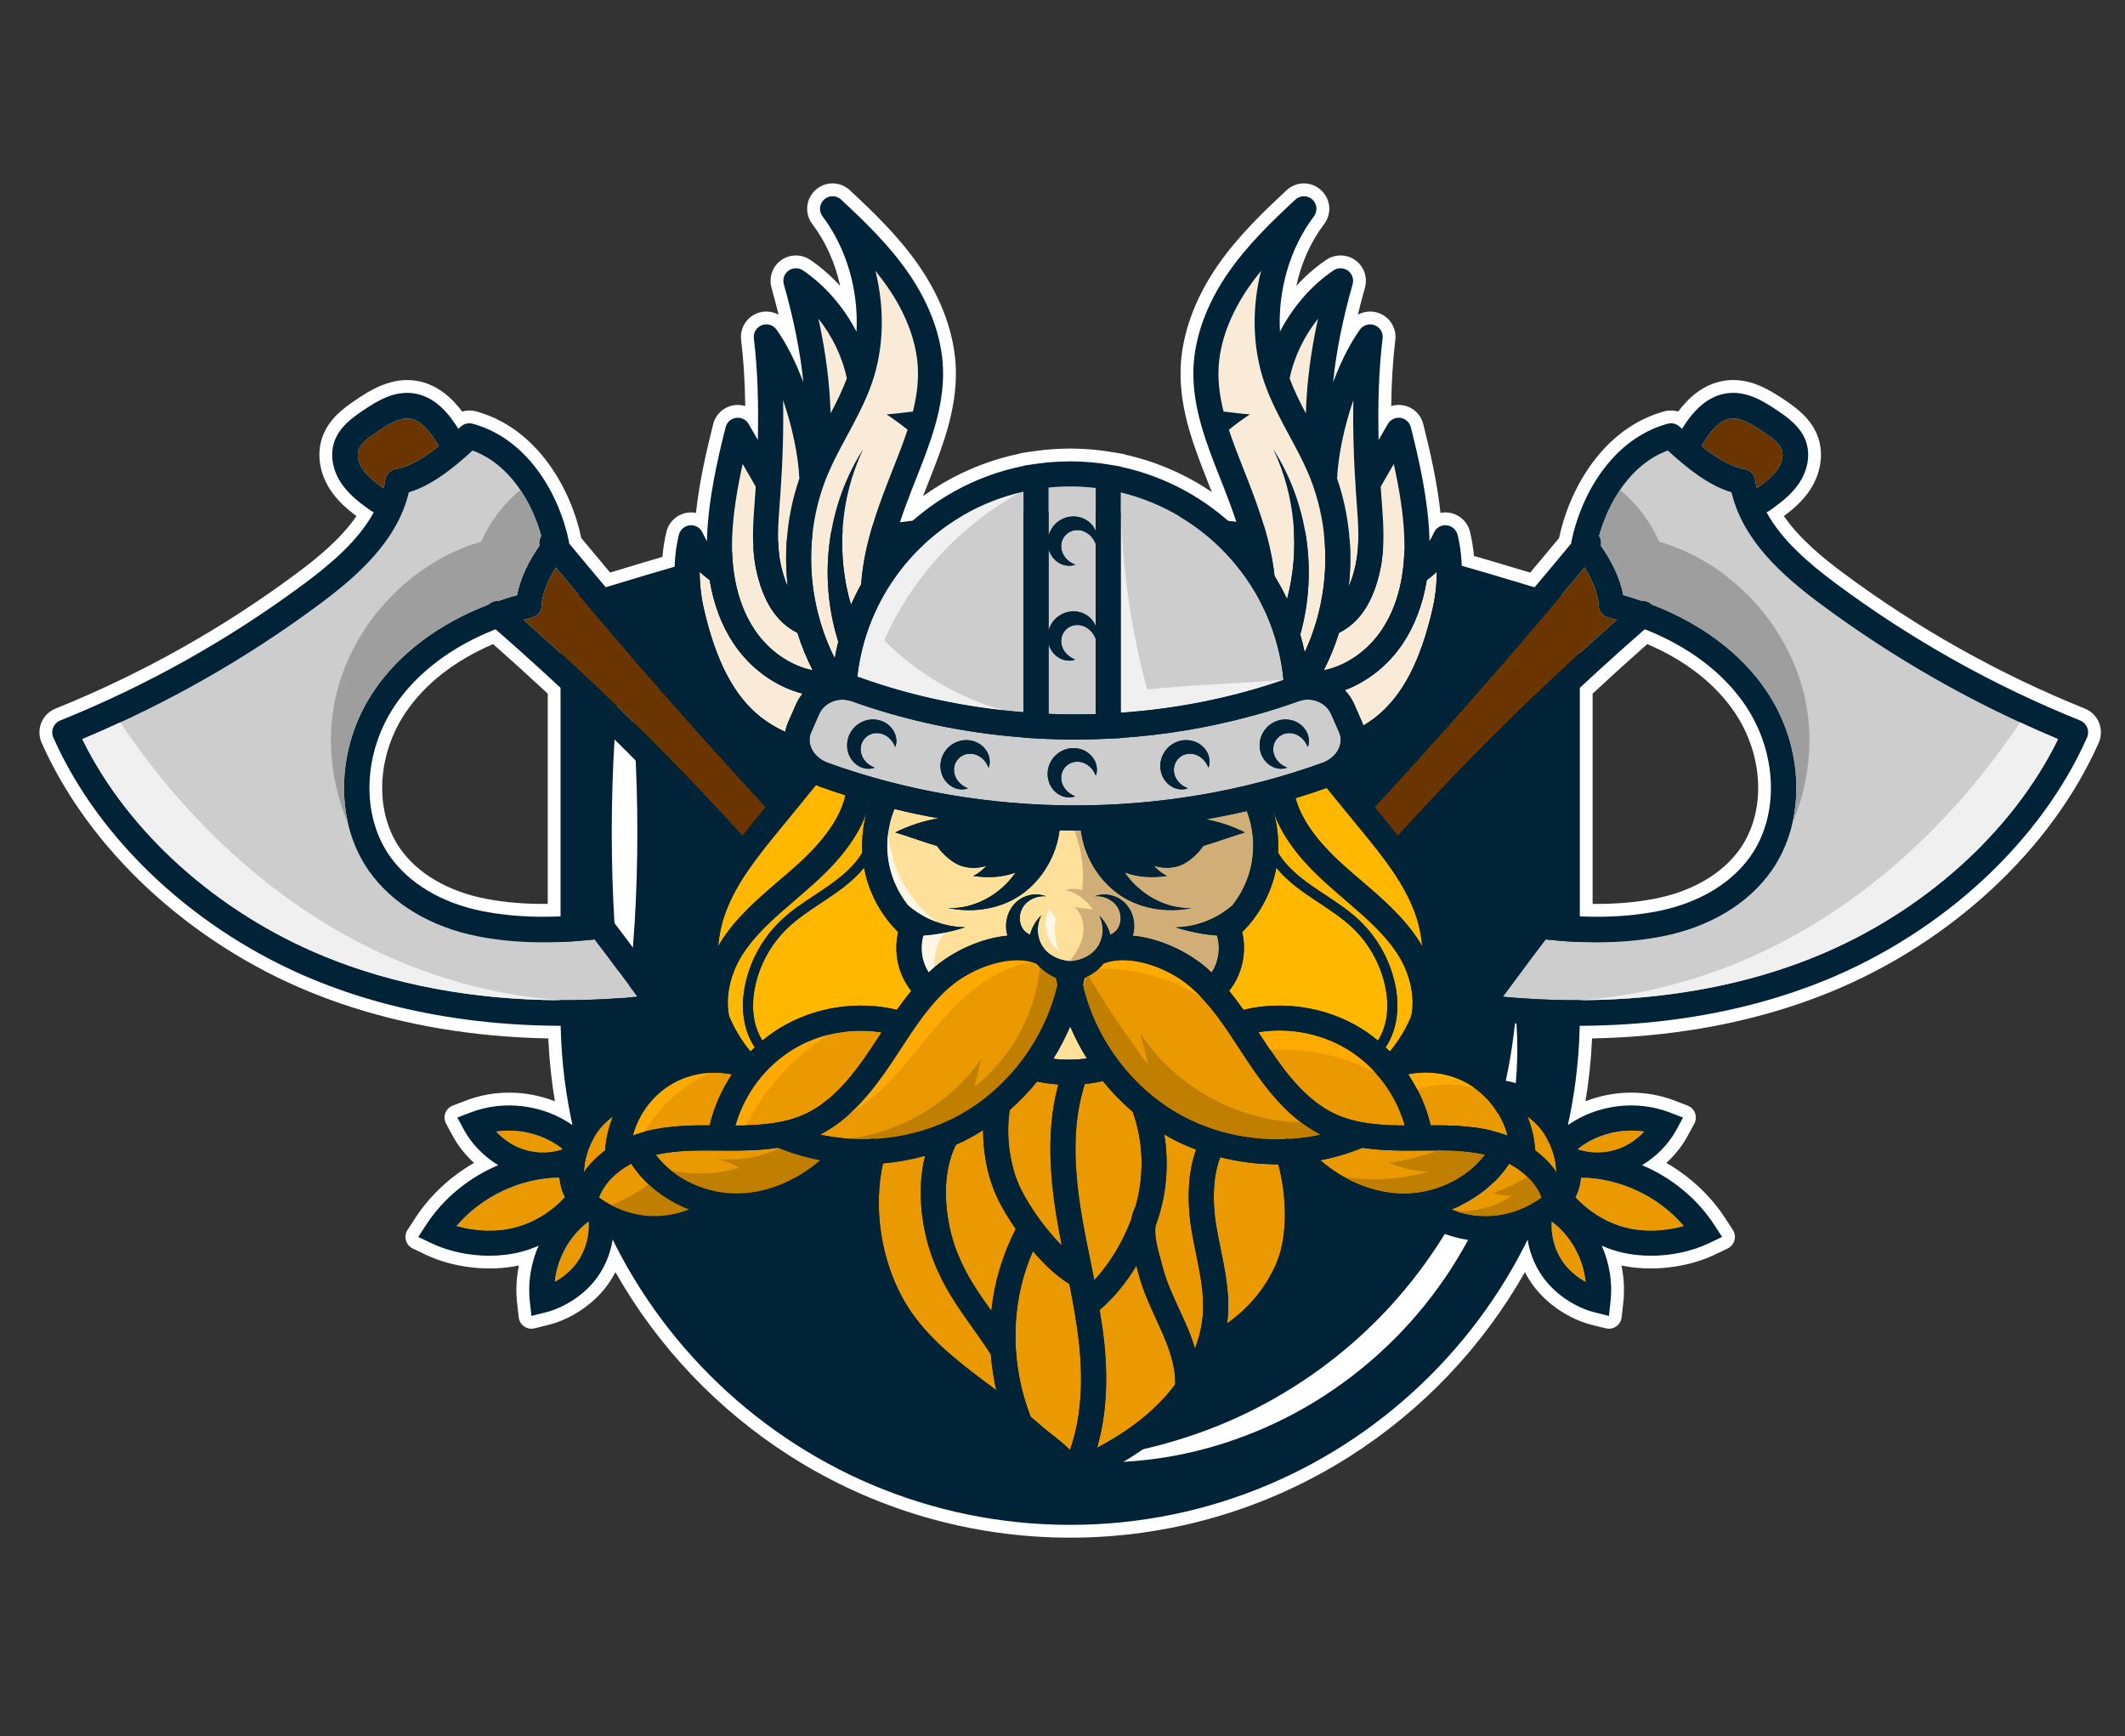 <?xml version="1.0" encoding="UTF-8" standalone="no"?>
<!DOCTYPE svg PUBLIC "-//W3C//DTD SVG 1.1//EN" "http://www.w3.org/Graphics/SVG/1.1/DTD/svg11.dtd">
<svg width="100%" height="100%" viewBox="0 0 415 339" version="1.1" xmlns="http://www.w3.org/2000/svg" xmlns:xlink="http://www.w3.org/1999/xlink" xml:space="preserve" xmlns:serif="http://www.serif.com/" style="fill-rule:evenodd;clip-rule:evenodd;stroke-linejoin:round;stroke-miterlimit:2;">
    <rect x="0" y="0" width="415" height="339" fill="#333333" stroke="none"/>
    <g id="ArtBoard1" transform="matrix(1,0,0,0.839,-41,-46.151)">
        <rect x="41" y="55" width="415" height="404" style="fill:none;"/>
        <g id="OBJECTS" transform="matrix(1,0,0,1.192,0,-42.723)">
            <g transform="matrix(1,0,0,1,120.213,278.45)">
                <path d="M0,-57.347C3.767,-62.937 9.656,-67.535 17.088,-70.705C20.375,-67.811 23.885,-64.631 27.759,-61.035L27.759,-19.987C23.34,-19.929 19.341,-20.265 15.586,-21.001C8.279,-22.426 2.373,-25.888 -1.043,-30.748C-6.117,-37.968 -5.688,-48.906 0,-57.347M231.816,-19.987L231.816,-61.035C235.694,-64.636 239.204,-67.816 242.487,-70.705C249.921,-67.534 255.809,-62.937 259.574,-57.347C265.263,-48.905 265.692,-37.968 260.617,-30.748C257.202,-25.888 251.296,-22.426 243.986,-21C240.232,-20.265 236.228,-19.937 231.816,-19.987M330.72,-55.352C330.72,-55.353 330.72,-55.354 330.719,-55.354C330.211,-56.603 329.203,-57.608 327.954,-58.111C311.177,-64.868 295.313,-73.764 280.805,-84.552C276.908,-87.449 272.223,-91.242 269.172,-95.702C270.771,-96.898 272.518,-98.356 273.91,-100.28C276.311,-103.596 277.037,-107.624 275.854,-111.055C274.568,-114.786 271.385,-116.959 269.482,-118.257C266.21,-120.49 262.325,-122.822 257.628,-122.139C253.23,-121.504 250.248,-118.42 248.531,-116.112C247.65,-116.37 246.7,-116.389 245.796,-116.14C233.736,-112.823 227.222,-100.815 225.263,-91.406C223.394,-89.153 221.513,-86.904 219.623,-84.66L212.523,-86.786C211.23,-87.174 209.936,-87.55 208.639,-87.917C208.493,-89.578 208.235,-91.164 207.867,-92.649C207.36,-94.703 205.604,-96.208 203.505,-96.394C203.029,-96.437 202.556,-96.412 202.104,-96.322C201.46,-102.333 200.076,-108.367 198.74,-113.66C198.245,-115.626 196.628,-117.076 194.615,-117.355C193.886,-117.455 193.159,-117.391 192.483,-117.185C192.544,-121.92 192.812,-126.239 193.282,-130.082C193.557,-132.331 192.273,-134.475 190.161,-135.298C188.755,-135.845 187.225,-135.709 185.97,-135.015C186.383,-136.731 186.843,-138.486 187.353,-140.288C187.916,-142.28 187.169,-144.433 185.49,-145.65C183.812,-146.862 181.532,-146.897 179.818,-145.741C177.718,-144.324 175.735,-142.591 173.944,-140.625C174.898,-145.066 176.753,-149.24 179.378,-152.707C180.939,-154.77 180.671,-157.634 178.752,-159.368C176.833,-161.104 173.956,-161.084 172.062,-159.325C167.391,-154.987 162.503,-150.281 158.602,-144.641C154.079,-138.106 151.573,-131.135 151.356,-124.48C151.096,-116.49 154.04,-109.037 156.64,-102.454C156.908,-101.773 157.181,-101.081 157.453,-100.381C152.365,-103.834 146.657,-106.32 140.661,-107.671C140.481,-107.748 140.29,-107.805 140.09,-107.84L138.048,-108.184C137.411,-108.292 136.773,-108.386 136.141,-108.468L135.961,-108.491C135.355,-108.567 134.75,-108.634 134.141,-108.688L133.828,-108.711C133.014,-108.779 132.2,-108.821 131.34,-108.849C130.906,-108.864 130.473,-108.878 130.003,-108.882L129.799,-108.886C129.651,-108.886 129.504,-108.882 129.357,-108.877L129.131,-108.87C128.683,-108.865 128.234,-108.856 127.788,-108.838C127.478,-108.826 127.167,-108.808 126.858,-108.79C126.425,-108.764 125.993,-108.732 125.559,-108.695L125.443,-108.685C125.173,-108.661 124.902,-108.638 124.631,-108.61C124.177,-108.562 123.725,-108.504 123.27,-108.443L123.006,-108.41C122.826,-108.387 122.645,-108.364 122.481,-108.339C122.46,-108.337 122.398,-108.328 122.376,-108.325L120.292,-108.01C120.086,-107.979 119.89,-107.922 119.706,-107.843C112.994,-106.437 106.628,-103.611 101.044,-99.581C101.428,-100.573 101.808,-101.535 102.171,-102.454C104.77,-109.032 107.715,-116.486 107.454,-124.48C107.236,-131.137 104.731,-138.108 100.21,-144.641C96.307,-150.281 91.42,-154.987 86.749,-159.326C84.852,-161.085 81.976,-161.103 80.06,-159.369C78.141,-157.635 77.871,-154.771 79.433,-152.707C82.058,-149.24 83.912,-145.066 84.866,-140.625C83.075,-142.591 81.093,-144.324 78.992,-145.741C77.276,-146.9 74.994,-146.863 73.319,-145.648C71.643,-144.434 70.895,-142.281 71.458,-140.288C71.967,-138.487 72.428,-136.732 72.84,-135.017C71.585,-135.712 70.053,-135.845 68.648,-135.298C66.535,-134.475 65.252,-132.33 65.528,-130.08C65.999,-126.236 66.267,-121.917 66.328,-117.183C65.654,-117.389 64.926,-117.454 64.192,-117.354C62.184,-117.076 60.566,-115.626 60.071,-113.661C58.735,-108.368 57.351,-102.337 56.708,-96.324C56.256,-96.412 55.787,-96.439 55.315,-96.394C53.208,-96.208 51.451,-94.703 50.944,-92.651C50.563,-91.111 50.3,-89.462 50.158,-87.731C48.868,-87.363 47.58,-86.985 46.293,-86.596L39.937,-84.677C38.052,-86.915 36.176,-89.158 34.312,-91.406C32.353,-100.813 25.838,-112.823 13.778,-116.14C12.864,-116.392 11.923,-116.379 11.041,-116.115C9.325,-118.422 6.343,-121.504 1.946,-122.139C-2.746,-122.813 -6.635,-120.49 -9.911,-118.255C-11.813,-116.957 -14.995,-114.785 -16.28,-111.055C-17.462,-107.626 -16.736,-103.597 -14.336,-100.28C-12.946,-98.359 -11.202,-96.903 -9.597,-95.702C-12.647,-91.242 -17.333,-87.449 -21.23,-84.552C-35.739,-73.764 -51.602,-64.868 -68.379,-58.111C-69.629,-57.608 -70.638,-56.602 -71.146,-55.352C-71.652,-54.102 -71.629,-52.678 -71.083,-51.447C-61.842,-30.607 -42.241,-12.41 -18.651,-2.769C-16.737,-1.988 -14.762,-1.246 -12.779,-0.564C-0.354,3.708 13.309,6.01 27.865,6.285C28.048,10.398 28.479,14.503 29.155,18.557C23.635,16.392 17.359,16.277 11.817,18.398L9.206,19.398C8.533,19.655 8.004,20.191 7.755,20.865C7.505,21.541 7.559,22.291 7.902,22.924L9.235,25.384C10.25,27.254 11.68,29.045 13.362,30.588C8.728,33.251 4.742,36.97 1.901,41.333L0.375,43.677C-0.019,44.28 -0.132,45.024 0.062,45.717C0.257,46.41 0.741,46.987 1.391,47.297L3.914,48.503C9.249,51.053 16.266,51.864 22.126,50.617C21.624,53.046 21.503,55.526 21.778,57.96L22.09,60.739C22.171,61.455 22.556,62.101 23.147,62.512C23.738,62.924 24.478,63.06 25.176,62.887L27.891,62.214C32.325,61.112 36.745,58.132 39.428,54.435C40.007,53.637 40.524,52.789 40.977,51.904C49.235,66.476 60.965,78.834 75.177,87.876C91.506,98.266 110.39,103.757 129.788,103.757C149.182,103.757 168.063,98.268 184.391,87.881C198.604,78.84 210.336,66.482 218.597,51.907C219.049,52.789 219.568,53.635 220.148,54.435C222.829,58.131 227.249,61.112 231.685,62.214L234.398,62.887C235.097,63.06 235.837,62.924 236.428,62.512C237.019,62.101 237.404,61.455 237.484,60.739L237.797,57.962C238.071,55.526 237.951,53.046 237.449,50.617C243.307,51.864 250.326,51.053 255.66,48.503L258.184,47.297C258.833,46.987 259.317,46.41 259.513,45.717C259.707,45.024 259.594,44.28 259.2,43.677L257.674,41.333C254.835,36.973 250.849,33.255 246.21,30.591C247.894,29.047 249.325,27.255 250.34,25.384L251.674,22.925C252.018,22.291 252.071,21.541 251.821,20.865C251.571,20.191 251.043,19.655 250.37,19.398L247.758,18.398C242.218,16.278 235.94,16.393 230.42,18.558C231.096,14.505 231.527,10.4 231.711,6.285C246.267,6.01 259.929,3.708 272.353,-0.564C274.336,-1.246 276.312,-1.988 278.225,-2.769C301.816,-12.411 321.417,-30.608 330.655,-51.444C331.204,-52.677 331.228,-54.101 330.72,-55.352" style="fill:white;fill-rule:nonzero;"/>
            </g>
            <g transform="matrix(1,0,0,1,250,180.494)">
                <path d="M0,196.713C-53.587,196.713 -97.028,153.272 -97.028,99.685L-97.028,20.669L-82.049,16.146C-28.795,0.065 28.012,0 81.301,15.959L97.028,20.669L97.028,99.685C97.028,153.272 53.588,196.713 0,196.713" style="fill:rgb(1,35,56);fill-rule:nonzero;"/>
            </g>
            <g transform="matrix(1,0,0,1,250,281.214)">
                <path d="M0,85.993C11.385,84.95 22.401,82.183 32.549,77.565C42.677,72.929 51.919,66.538 59.742,58.707C67.568,50.878 73.959,41.639 78.594,31.511C83.21,21.364 85.979,10.348 87.028,-1.035C88.07,10.362 86.341,22.123 82.196,33.008C78.1,43.923 71.559,53.96 63.276,62.241C54.99,70.518 44.955,77.059 34.041,81.154C23.155,85.297 11.397,87.028 0,85.993" style="fill:white;fill-rule:nonzero;"/>
            </g>
            <g transform="matrix(1,0,0,1,162.971,280.178)">
                <path d="M0,-71.589C1.035,-65.623 1.572,-59.657 1.959,-53.692C2.326,-47.726 2.497,-41.76 2.5,-35.795C2.503,-29.829 2.332,-23.863 1.966,-17.897C1.58,-11.931 1.041,-5.965 0,0C-1.041,-5.965 -1.58,-11.931 -1.966,-17.897C-2.332,-23.863 -2.503,-29.829 -2.499,-35.795C-2.496,-41.76 -2.326,-47.726 -1.959,-53.692C-1.571,-59.657 -1.035,-65.623 0,-71.589" style="fill:white;fill-rule:nonzero;"/>
            </g>
            <g transform="matrix(1,0,0,1,155.472,354.599)">
                <path d="M0,-151.579L0,-74.42C0,-22.297 42.405,20.108 94.528,20.108L94.529,20.108C146.652,20.108 189.057,-22.297 189.057,-74.42L189.057,-151.575L175.113,-155.75C122.133,-171.616 66.145,-171.553 13.202,-155.566L0,-151.579ZM94.529,25.108C39.648,25.108 -5,-19.54 -5,-74.42L-5,-155.292L11.757,-160.352C65.643,-176.624 122.626,-176.687 176.546,-160.54L194.057,-155.296L194.057,-74.42C194.057,-19.54 149.409,25.108 94.529,25.108" style="fill:rgb(1,35,56);fill-rule:nonzero;"/>
            </g>
            <g transform="matrix(1,0,0,1,111.953,166.981)">
                <path d="M0,6.792C-0.955,5.472 -1.312,3.966 -0.93,2.859C-0.489,1.58 0.92,0.539 2.579,-0.593C4.874,-2.159 7.102,-3.541 9.136,-3.247C11.466,-2.908 13.248,-0.42 14.741,2.09C12.157,4.174 9.173,6.121 6.36,6.581C5.298,6.755 4.466,7.589 4.295,8.652C4.204,9.222 4.082,9.781 3.939,10.333C2.461,9.263 0.98,8.146 0,6.792" style="fill:rgb(107,53,0);fill-rule:nonzero;"/>
            </g>
            <g transform="matrix(1,0,0,1,113.992,231.712)">
                <path d="M0,-14.799C-7.386,-3.838 -7.781,10.598 -0.959,20.303C3.575,26.754 11.149,31.296 20.368,33.1C27.145,34.424 34.61,34.62 43.151,33.695C44.862,35.902 46.573,38.217 48.235,40.465C49.313,41.923 50.41,43.408 51.519,44.88C29.162,46.958 8.117,44.271 -9.594,37.026C-30.54,28.466 -48.045,12.719 -56.918,-5.416C-40.448,-12.28 -24.854,-21.148 -10.535,-31.794C-3.129,-37.3 4.633,-44.165 6.861,-53.611C11.37,-54.931 15.581,-58.358 19.3,-61.757C26.556,-59.093 30.895,-51.646 32.712,-45.09C32.345,-44.521 32.226,-43.835 32.374,-43.184C30.427,-40.45 28.611,-36.967 28.003,-33.547C26.747,-33.196 25.522,-32.803 24.317,-32.386C23.628,-32.435 22.935,-32.197 22.41,-31.69C12.764,-27.989 4.951,-22.146 0,-14.799" style="fill:rgb(205,205,205);fill-rule:nonzero;"/>
            </g>
            <g transform="matrix(1,0,0,1,271.663,195.886)">
                <path d="M0,142.598C-2.999,144.759 -8.694,145.701 -16.127,145.279C-45.75,93.201 -83.52,46.763 -128.408,7.127C-127.864,6.975 -127.321,6.823 -126.767,6.683C-125.688,6.413 -124.917,5.462 -124.877,4.35C-124.792,2.049 -123.604,-0.706 -122.116,-3.103C-82.787,44.23 -38.959,89.422 8.242,131.275C6.774,135.77 3.828,139.839 0,142.598" style="fill:rgb(107,53,0);fill-rule:nonzero;"/>
            </g>
            <g transform="matrix(1,0,0,1,271.663,166.314)">
                <path d="M0,172.17C-2.999,174.331 -8.694,175.273 -16.127,174.851C-45.75,122.773 -83.52,76.335 -128.408,36.699C-127.864,36.547 -127.321,36.395 -126.767,36.255C-125.688,35.985 -124.917,35.034 -124.877,33.922C-124.792,31.621 -123.604,28.866 -122.116,26.469C-82.787,73.802 -38.959,118.994 8.242,160.847C6.774,165.342 3.828,169.411 0,172.17M-157.67,50.599C-165.057,61.561 -165.452,75.996 -158.629,85.701C-154.095,92.152 -146.521,96.694 -137.302,98.498C-130.525,99.822 -123.06,100.019 -114.52,99.093C-112.808,101.3 -111.098,103.615 -109.435,105.863C-108.357,107.321 -107.26,108.806 -106.151,110.278C-128.508,112.357 -149.553,109.669 -167.264,102.424C-188.21,93.864 -205.715,78.117 -214.588,59.982C-198.118,53.118 -182.525,44.251 -168.206,33.604C-160.799,28.098 -153.038,21.233 -150.81,11.787C-146.3,10.467 -142.09,7.041 -138.371,3.641C-131.114,6.305 -126.775,13.753 -124.959,20.309C-125.326,20.878 -125.444,21.563 -125.297,22.214C-127.243,24.948 -129.059,28.431 -129.667,31.852C-130.923,32.202 -132.148,32.595 -133.354,33.012C-134.042,32.963 -134.736,33.201 -135.261,33.708C-144.906,37.409 -152.72,43.253 -157.67,50.599M-159.71,7.46C-160.665,6.14 -161.021,4.633 -160.64,3.526C-160.199,2.248 -158.79,1.207 -157.131,0.074C-154.836,-1.491 -152.608,-2.873 -150.574,-2.58C-148.244,-2.241 -146.462,0.247 -144.969,2.758C-147.553,4.842 -150.537,6.789 -153.35,7.249C-154.412,7.422 -155.244,8.257 -155.415,9.319C-155.506,9.889 -155.628,10.448 -155.771,11C-157.249,9.931 -158.729,8.814 -159.71,7.46M13.505,160.63C13.732,159.724 13.436,158.767 12.736,158.149C-35.219,115.733 -79.696,69.863 -119.507,21.79C-119.515,21.696 -119.512,21.602 -119.531,21.508C-121.276,12.758 -127.243,1.458 -138.334,-1.593C-139.171,-1.823 -140.067,-1.603 -140.702,-1.012C-140.845,-0.878 -140.997,-0.737 -141.149,-0.595C-142.849,-3.34 -145.58,-6.911 -149.861,-7.528C-153.67,-8.077 -156.933,-6.114 -159.949,-4.056C-161.702,-2.86 -164.351,-1.052 -165.367,1.897C-166.284,4.557 -165.684,7.733 -163.76,10.391C-162.223,12.517 -160.145,14.014 -158.312,15.336C-158.107,15.483 -157.889,15.595 -157.662,15.673C-157.658,15.675 -157.654,15.675 -157.65,15.676C-160.667,21.209 -166.016,25.746 -171.188,29.591C-185.871,40.508 -201.921,49.508 -218.896,56.344C-219.525,56.598 -220.023,57.095 -220.279,57.724C-220.534,58.352 -220.522,59.058 -220.247,59.677C-211.262,79.94 -192.162,97.65 -169.155,107.053C-167.277,107.82 -165.363,108.539 -163.416,109.208C-144.994,115.543 -123.611,117.47 -101.15,114.773C-100.252,114.665 -99.482,114.081 -99.137,113.245C-98.792,112.409 -98.925,111.452 -99.486,110.742C-101.477,108.219 -103.479,105.511 -105.414,102.892C-107.377,100.236 -109.407,97.491 -111.451,94.901C-111.993,94.216 -112.849,93.862 -113.714,93.968C-122.316,95.01 -129.718,94.886 -136.342,93.59C-144.293,92.039 -150.751,88.215 -154.539,82.826C-160.195,74.777 -159.778,62.674 -153.523,53.393C-149.216,47.001 -142.375,41.868 -133.877,38.532C-88.114,78.508 -49.736,125.58 -19.813,178.486C-19.509,179.024 -19.021,179.424 -18.45,179.62C-18.251,179.689 -18.042,179.732 -17.827,179.749C-11.282,180.247 -2.369,180.04 2.924,176.227C8.096,172.497 11.953,166.813 13.505,160.63" style="fill:rgb(1,35,56);fill-rule:nonzero;"/>
            </g>
            <g transform="matrix(1,0,0,1,104.399,231.555)">
                <path d="M0,37.182C13.601,42.745 29.171,45.611 45.788,45.704C30.997,44.619 16.428,39.998 3.478,32.695C-14.062,22.804 -28.699,8.202 -39.929,-8.522C-42.375,-7.394 -44.836,-6.296 -47.324,-5.259C-38.451,12.875 -20.946,28.622 0,37.182" style="fill:rgb(240,240,240);fill-rule:nonzero;"/>
            </g>
            <g transform="matrix(1,0,0,1,113.992,203.591)">
                <path d="M0,13.322C4.951,5.975 12.764,0.132 22.41,-3.569C22.935,-4.076 23.628,-4.314 24.317,-4.265C25.522,-4.682 26.747,-5.075 28.003,-5.426C28.611,-8.846 30.427,-12.329 32.374,-15.063C32.226,-15.714 32.344,-16.4 32.712,-16.969C31.886,-19.947 30.534,-23.106 28.63,-25.921C25.346,-23.288 22.732,-19.782 20.972,-15.848C6.437,-11.598 -5.17,1.367 -7.792,16.282C-9.148,23.998 -8.049,32.035 -4.998,39.243C-6.979,30.832 -5.299,21.186 0,13.322" style="fill:rgb(158,158,158);fill-rule:nonzero;"/>
            </g>
            <g transform="matrix(1,0,0,1,384.108,163.441)">
                <path d="M0,13.873C-0.143,13.321 -0.265,12.762 -0.356,12.192C-0.526,11.13 -1.359,10.295 -2.421,10.122C-5.234,9.662 -8.218,7.715 -10.802,5.631C-9.31,3.12 -7.526,0.632 -5.196,0.293C-3.163,0 -0.935,1.382 1.36,2.947C3.02,4.08 4.428,5.121 4.869,6.399C5.25,7.506 4.894,9.013 3.939,10.332C2.959,11.687 1.478,12.804 0,13.873" style="fill:rgb(107,53,0);fill-rule:nonzero;"/>
            </g>
            <g transform="matrix(1,0,0,1,363.598,248.603)">
                <path d="M0,-48.581C-0.525,-49.088 -1.219,-49.326 -1.907,-49.277C-3.113,-49.694 -4.338,-50.087 -5.594,-50.437C-6.202,-53.858 -8.019,-57.341 -9.964,-60.075C-9.816,-60.726 -9.936,-61.412 -10.303,-61.98C-8.485,-68.537 -4.146,-75.984 3.109,-78.648C6.828,-75.248 11.039,-71.822 15.549,-70.502C17.776,-61.056 25.538,-54.191 32.944,-48.685C47.264,-38.039 62.857,-29.171 79.327,-22.307C70.454,-4.172 52.949,11.575 32.003,20.135C14.292,27.38 -6.753,30.067 -29.11,27.989C-28.001,26.517 -26.903,25.032 -25.826,23.574C-24.164,21.326 -22.453,19.011 -20.741,16.804C-12.201,17.73 -4.736,17.533 2.041,16.209C11.261,14.405 18.834,9.863 23.368,3.412C30.19,-6.293 29.796,-20.728 22.409,-31.69C17.459,-39.037 9.646,-44.88 0,-48.581" style="fill:rgb(205,205,205);fill-rule:nonzero;"/>
            </g>
            <g transform="matrix(1,0,0,1,220.095,207.209)">
                <path d="M0,119.951C47.2,78.098 91.028,32.907 130.358,-14.426C131.846,-12.03 133.034,-9.275 133.118,-6.973C133.159,-5.862 133.931,-4.91 135.009,-4.64C135.563,-4.501 136.106,-4.349 136.649,-4.196C91.762,35.439 53.992,81.877 24.369,133.955C16.937,134.377 11.241,133.435 8.242,131.274C4.414,128.515 1.467,124.446 0,119.951" style="fill:rgb(107,53,0);fill-rule:nonzero;"/>
            </g>
            <g transform="matrix(1,0,0,1,220.095,177.636)">
                <path d="M0,149.524C47.2,107.671 91.028,62.48 130.358,15.147C131.846,17.543 133.034,20.298 133.118,22.6C133.159,23.711 133.931,24.663 135.009,24.933C135.563,25.072 136.106,25.224 136.649,25.377C91.762,65.012 53.992,111.45 24.369,163.528C16.937,163.95 11.241,163.008 8.242,160.847C4.414,158.088 1.467,154.019 0,149.524M143.503,22.385C142.978,21.878 142.284,21.64 141.596,21.689C140.39,21.272 139.165,20.879 137.909,20.529C137.301,17.108 135.484,13.625 133.539,10.891C133.687,10.24 133.567,9.555 133.2,8.986C135.018,2.43 139.356,-5.018 146.612,-7.682C150.331,-4.282 154.542,-0.856 159.052,0.464C161.279,9.91 169.041,16.775 176.447,22.281C190.767,32.928 206.36,41.795 222.83,48.66C213.957,66.795 196.452,82.542 175.506,91.101C157.795,98.346 136.75,101.034 114.393,98.956C115.502,97.483 116.6,95.999 117.677,94.541C119.339,92.293 121.05,89.977 122.762,87.77C131.302,88.696 138.767,88.5 145.544,87.175C154.764,85.372 162.337,80.83 166.871,74.378C173.693,64.673 173.299,50.238 165.912,39.276C160.962,31.93 153.148,26.086 143.503,22.385M164.013,-0.323C163.87,-0.874 163.748,-1.434 163.656,-2.003C163.486,-3.066 162.653,-3.9 161.592,-4.074C158.778,-4.534 155.795,-6.481 153.211,-8.565C154.703,-11.076 156.486,-13.563 158.816,-13.902C160.85,-14.196 163.078,-12.814 165.373,-11.248C167.032,-10.116 168.44,-9.075 168.882,-7.796C169.263,-6.689 168.906,-5.183 167.952,-3.863C166.972,-2.509 165.49,-1.392 164.013,-0.323M5.318,164.904C10.611,168.717 19.524,168.924 26.068,168.426C26.284,168.41 26.493,168.366 26.692,168.297C27.263,168.101 27.75,167.702 28.055,167.164C57.978,114.257 96.355,67.185 142.119,27.209C150.616,30.545 157.458,35.678 161.765,42.07C168.02,51.352 168.438,63.455 162.78,71.503C158.993,76.892 152.535,80.716 144.584,82.267C137.96,83.563 130.559,83.687 121.956,82.645C121.091,82.54 120.234,82.893 119.693,83.579C117.648,86.169 115.619,88.914 113.656,91.569C111.721,94.188 109.719,96.896 107.728,99.42C107.167,100.129 107.034,101.086 107.379,101.922C107.725,102.758 108.494,103.342 109.392,103.45C131.853,106.147 153.235,104.22 171.657,97.885C173.605,97.216 175.519,96.498 177.397,95.73C200.403,86.328 219.504,68.617 228.489,48.354C228.764,47.735 228.775,47.029 228.521,46.401C228.266,45.773 227.767,45.275 227.138,45.022C210.163,38.186 194.112,29.185 179.431,18.269C174.258,14.423 168.909,9.886 165.893,4.354C165.896,4.352 165.899,4.352 165.903,4.351C166.13,4.273 166.349,4.16 166.554,4.014C168.386,2.691 170.465,1.194 172.002,-0.932C173.926,-3.59 174.526,-6.766 173.608,-9.426C172.592,-12.375 169.943,-14.183 168.19,-15.378C165.175,-17.436 161.912,-19.4 158.103,-18.851C153.822,-18.233 151.091,-14.663 149.392,-11.918C149.239,-12.06 149.087,-12.201 148.943,-12.335C148.309,-12.926 147.412,-13.146 146.576,-12.916C135.485,-9.865 129.519,1.436 127.772,10.186C127.754,10.279 127.757,10.373 127.749,10.467C87.938,58.541 43.461,104.411 -4.495,146.826C-5.194,147.444 -5.49,148.401 -5.263,149.307C-3.711,155.49 0.146,161.174 5.318,164.904" style="fill:rgb(1,35,56);fill-rule:nonzero;"/>
            </g>
            <g transform="matrix(1,0,0,1,395.601,231.555)">
                <path d="M0,37.182C-13.601,42.745 -29.171,45.611 -45.788,45.704C-30.996,44.619 -16.428,39.998 -3.478,32.695C14.062,22.804 28.699,8.202 39.93,-8.522C42.376,-7.394 44.836,-6.296 47.324,-5.259C38.451,12.875 20.946,28.622 0,37.182" style="fill:rgb(240,240,240);fill-rule:nonzero;"/>
            </g>
            <g transform="matrix(1,0,0,1,386.008,203.591)">
                <path d="M0,13.322C-4.95,5.975 -12.764,0.132 -22.409,-3.569C-22.935,-4.076 -23.628,-4.314 -24.316,-4.265C-25.522,-4.682 -26.747,-5.075 -28.003,-5.426C-28.611,-8.846 -30.427,-12.329 -32.373,-15.063C-32.226,-15.714 -32.345,-16.4 -32.712,-16.969C-31.887,-19.947 -30.534,-23.106 -28.63,-25.921C-25.346,-23.288 -22.732,-19.782 -20.972,-15.848C-6.437,-11.598 5.17,1.367 7.792,16.282C9.148,23.998 8.049,32.035 4.997,39.243C6.979,30.832 5.3,21.186 0,13.322" style="fill:rgb(158,158,158);fill-rule:nonzero;"/>
            </g>
            <g transform="matrix(1,0,0,1,298.4,162.685)">
                <path d="M0,-18.462C-2.717,-15.062 -4.679,-10.987 -5.542,-6.81C-4.676,-4.492 -3.581,-2.265 -2.378,0C-2.191,-6.028 -1.417,-12.023 0,-18.462" style="fill:rgb(249,235,215);fill-rule:nonzero;"/>
            </g>
            <g transform="matrix(1,0,0,1,310.886,180.517)">
                <path d="M0,24.396C3.95,18.467 4.551,11.295 4.36,6.324C4.181,1.649 3.336,-3.282 2.312,-7.942L-0.236,-3.515C-0.214,-3.186 -0.199,-2.867 -0.177,-2.535C-0.135,-1.939 -0.09,-1.341 -0.045,-0.743C0.282,3.628 0.621,8.148 -0.322,12.651C-1.631,18.9 -4.341,23.05 -8.379,25.024C-9.164,27.539 -10.166,29.984 -11.364,32.338C-6.997,31.452 -2.783,28.574 0,24.396" style="fill:rgb(249,235,215);fill-rule:nonzero;"/>
            </g>
            <g transform="matrix(1,0,0,1,204.711,138.102)">
                <path d="M0,69.179C-4.054,56.341 -2.018,42.245 4.878,31.565C0.282,41.181 -0.389,52.254 2.481,61.975C3.082,60.605 3.747,59.27 4.471,57.973C5.033,49.761 8.072,42.048 10.788,35.174C11.748,32.743 12.718,30.28 13.534,27.794C12.215,26.725 10.845,25.72 9.421,24.795C11.107,24.669 12.848,24.435 14.569,24.239C15.244,21.546 15.646,18.832 15.557,16.11C15.386,10.879 13.334,5.281 9.624,-0.08C8.878,-1.159 8.082,-2.207 7.249,-3.23C9.097,4.085 8.939,11.946 6.53,18.795C5.258,22.409 3.449,25.757 1.701,28.993C0.354,31.487 -0.919,33.842 -1.974,36.32C-2.277,37.033 -2.559,37.753 -2.82,38.481C-2.829,38.504 -2.835,38.527 -2.844,38.55C-6.766,49.524 -5.945,62.017 -0.69,72.409C-0.495,71.32 -0.269,70.241 0,69.179" style="fill:rgb(249,235,215);fill-rule:nonzero;"/>
            </g>
            <g transform="matrix(1,0,0,1,303.625,200.512)">
                <path d="M0,16.229C0.739,17 1.365,17.893 1.82,18.908C2.338,20.094 2.847,21.254 3.361,22.414C3.468,22.647 3.558,22.885 3.642,23.125C4.464,22.637 5.245,22.112 5.976,21.539C11.225,17.418 14.779,10.666 17.161,0.289C17.704,-2.079 17.972,-4.533 17.965,-6.896C17.357,-6.3 16.699,-5.765 16.019,-5.262C15.254,-0.589 13.683,3.605 11.342,7.119C8.507,11.375 4.437,14.56 0,16.229" style="fill:rgb(249,235,215);fill-rule:nonzero;"/>
            </g>
            <g transform="matrix(1,0,0,1,294.015,264.771)">
                <path d="M0,-26.949C1.146,-22.773 4.14,-18.584 9.241,-13.974C10.41,-12.918 11.611,-11.888 12.815,-10.858C16.961,-7.307 21.248,-3.636 24.276,1.193C24.445,1.462 24.586,1.731 24.742,2C24.54,-0.229 24.081,-2.433 23.314,-4.544C21.147,-10.508 16.954,-15.644 12.898,-20.611L6.091,-28.949C4.078,-28.237 2.047,-27.57 0,-26.949" style="fill:rgb(255,183,0);fill-rule:nonzero;"/>
            </g>
            <g transform="matrix(1,0,0,1,304.401,160.12)">
                <path d="M0,36.354C0.556,35.118 1.018,33.695 1.364,32.043C2.165,28.219 1.866,24.237 1.551,20.02C1.505,19.414 1.46,18.807 1.418,18.202C0.963,11.65 0.791,5.567 0.901,0C-0.849,5.085 -2.052,10.65 -2.275,15.297C0.062,22.042 0.794,29.282 0,36.354" style="fill:rgb(249,235,215);fill-rule:nonzero;"/>
            </g>
            <g transform="matrix(1,0,0,1,259.886,221.138)">
                <path d="M0,-42.999L0,0C10.852,-0.756 21.586,-2.879 31.773,-6.4C30.042,-24.376 17.015,-38.885 0,-42.999" style="fill:rgb(205,205,205);fill-rule:nonzero;"/>
            </g>
            <g transform="matrix(1,0,0,1,234.068,228.137)">
                <path d="M0,3.731C-0.626,2.147 -1.809,1.3 -2.931,1.075C-4.061,0.846 -5.133,1.211 -5.841,1.92C-6.553,2.627 -6.92,3.701 -6.69,4.832C-6.466,5.957 -5.615,7.14 -4.031,7.762C-4.827,8.085 -5.785,8.031 -6.669,7.679C-7.548,7.313 -8.324,6.615 -8.819,5.715C-9.314,4.812 -9.501,3.73 -9.349,2.674C-9.193,1.614 -8.678,0.61 -7.921,-0.159C-7.153,-0.917 -6.148,-1.433 -5.088,-1.591C-4.032,-1.742 -2.949,-1.558 -2.045,-1.061C-1.145,-0.566 -0.446,0.211 -0.08,1.09C0.272,1.976 0.325,2.934 0,3.731M-18.229,-0.3C-18.855,-1.884 -20.038,-2.731 -21.161,-2.956C-22.291,-3.185 -23.362,-2.819 -24.071,-2.11C-24.783,-1.405 -25.149,-0.33 -24.919,0.801C-24.695,1.926 -23.845,3.109 -22.26,3.731C-23.057,4.053 -24.015,4 -24.899,3.648C-25.777,3.282 -26.554,2.584 -27.049,1.684C-27.543,0.781 -27.73,-0.301 -27.579,-1.356C-27.422,-2.416 -26.907,-3.421 -26.15,-4.19C-25.382,-4.949 -24.378,-5.464 -23.317,-5.622C-22.262,-5.772 -21.178,-5.589 -20.275,-5.092C-19.374,-4.597 -18.675,-3.82 -18.309,-2.941C-17.958,-2.055 -17.904,-1.097 -18.229,-0.3M11.583,4.234C11.74,3.173 12.255,2.169 13.012,1.4C13.78,0.642 14.784,0.126 15.845,-0.031C16.901,-0.182 17.984,0.002 18.887,0.498C19.789,0.993 20.487,1.771 20.853,2.649C21.205,3.535 21.258,4.494 20.933,5.29C20.307,3.706 19.125,2.859 18.001,2.635C16.872,2.405 15.8,2.771 15.091,3.48C14.379,4.186 14.013,5.26 14.243,6.391C14.467,7.516 15.317,8.699 16.902,9.321C16.106,9.644 15.147,9.59 14.263,9.238C13.385,8.872 12.609,8.174 12.113,7.274C11.619,6.371 11.432,5.289 11.583,4.234M33.586,2.674C33.743,1.614 34.258,0.61 35.015,-0.159C35.783,-0.917 36.788,-1.433 37.847,-1.591C38.904,-1.742 39.987,-1.558 40.89,-1.061C41.792,-0.566 42.49,0.211 42.856,1.09C43.208,1.976 43.26,2.934 42.936,3.731C42.31,2.147 41.126,1.3 40.004,1.075C38.875,0.846 37.803,1.211 37.094,1.92C36.382,2.627 36.016,3.701 36.246,4.832C36.47,5.957 37.32,7.14 38.905,7.762C38.109,8.085 37.15,8.031 36.266,7.679C35.388,7.313 34.612,6.615 34.117,5.715C33.622,4.812 33.434,3.73 33.586,2.674M52.986,-1.356C53.142,-2.416 53.658,-3.421 54.415,-4.19C55.182,-4.949 56.186,-5.464 57.247,-5.622C58.303,-5.772 59.386,-5.589 60.29,-5.092C61.191,-4.597 61.889,-3.82 62.255,-2.941C62.607,-2.055 62.66,-1.097 62.335,-0.3C61.709,-1.884 60.526,-2.731 59.404,-2.956C58.274,-3.185 57.203,-2.819 56.494,-2.11C55.782,-1.405 55.415,-0.33 55.645,0.801C55.869,1.926 56.719,3.109 58.304,3.731C57.507,4.053 56.549,4 55.666,3.648C54.788,3.282 54.011,2.584 53.516,1.684C53.021,0.781 52.834,-0.301 52.986,-1.356M6.811,-2.165C-4.683,-3.037 -16.037,-5.395 -26.783,-9.256C-26.826,-9.27 -26.872,-9.277 -26.914,-9.29C-27.133,-9.362 -27.354,-9.421 -27.576,-9.463C-27.782,-9.5 -27.994,-9.519 -28.207,-9.532C-28.28,-9.537 -28.354,-9.549 -28.428,-9.55L-28.597,-9.557C-30.511,-9.537 -32.31,-8.472 -33.1,-6.709C-33.6,-5.563 -34.114,-4.393 -34.632,-3.225C-35.076,-2.251 -35.075,-1.162 -34.64,-0.133C-34.082,1.186 -32.885,2.254 -31.356,2.799C-0.684,13.87 34.489,13.871 65.151,2.803L65.16,2.799C66.69,2.254 67.886,1.186 68.445,-0.133C68.879,-1.162 68.88,-2.251 68.448,-3.2C67.918,-4.393 67.404,-5.562 66.893,-6.733C65.866,-9.024 63.091,-10.14 60.586,-9.255L60.585,-9.255C57.808,-8.257 54.99,-7.359 52.138,-6.561C51.73,-6.447 51.317,-6.351 50.907,-6.24C42.737,-4.043 34.314,-2.647 25.819,-2.078L25.819,-2.04L23.49,-1.925C21.292,-1.816 19.084,-1.762 16.879,-1.762C14.283,-1.762 11.689,-1.837 9.119,-1.988L6.811,-2.123L6.811,-2.165Z" style="fill:rgb(205,205,205);fill-rule:nonzero;"/>
            </g>
            <g transform="matrix(1,0,0,1,208.923,184.768)">
                <path d="M0,29.492L0.011,29.496C10.23,33.168 21.026,35.416 31.956,36.279L31.956,-6.787C14.82,-2.954 1.52,11.419 -0.486,29.334C-0.322,29.383 -0.16,29.435 0,29.492" style="fill:rgb(205,205,205);fill-rule:nonzero;"/>
            </g>
            <g transform="matrix(1,0,0,1,249.913,180.58)">
                <path d="M0,2.298C1.056,2.147 2.139,2.331 3.042,2.827C3.943,3.322 4.642,4.1 5.008,4.979C5.035,5.046 5.048,5.116 5.071,5.184L5.071,-3.311C1.97,-3.684 -1.075,-3.708 -4.131,-3.399L-4.131,6.006C-3.901,5.156 -3.455,4.361 -2.833,3.73C-2.065,2.971 -1.061,2.456 0,2.298" style="fill:rgb(205,205,205);fill-rule:nonzero;"/>
            </g>
            <g transform="matrix(1,0,0,1,206.378,151.032)">
                <path d="M0,4.843C-0.864,0.666 -2.825,-3.409 -5.542,-6.809C-4.125,-0.37 -3.35,5.624 -3.164,11.652C-1.961,9.387 -0.866,7.161 0,4.843" style="fill:rgb(249,235,215);fill-rule:nonzero;"/>
            </g>
            <g transform="matrix(1,0,0,1,249.913,189.023)">
                <path d="M0,12.387C1.056,12.236 2.139,12.42 3.042,12.916C3.943,13.411 4.642,14.189 5.008,15.068C5.035,15.135 5.048,15.205 5.071,15.273L5.071,-0.86C4.441,-2.42 3.27,-3.256 2.156,-3.479C1.026,-3.708 -0.045,-3.343 -0.754,-2.634C-1.466,-1.928 -1.833,-0.854 -1.603,0.278C-1.378,1.402 -0.528,2.586 1.057,3.207C0.261,3.53 -0.698,3.477 -1.582,3.125C-2.46,2.758 -3.236,2.06 -3.732,1.16C-3.911,0.834 -4.035,0.479 -4.131,0.115L-4.131,16.095C-3.901,15.245 -3.455,14.45 -2.833,13.819C-2.065,13.06 -1.061,12.545 0,12.387" style="fill:rgb(205,205,205);fill-rule:nonzero;"/>
            </g>
            <g transform="matrix(1,0,0,1,254.984,203.944)">
                <path d="M0,17.465L0,2.752C-0.63,1.192 -1.802,0.355 -2.915,0.132C-4.045,-0.097 -5.116,0.268 -5.825,0.977C-6.537,1.683 -6.904,2.757 -6.674,3.889C-6.45,5.013 -5.599,6.197 -4.015,6.819C-4.811,7.141 -5.769,7.088 -6.653,6.736C-7.531,6.369 -8.308,5.672 -8.803,4.772C-8.982,4.445 -9.106,4.09 -9.203,3.726L-9.203,17.424C-6.147,17.548 -3.067,17.562 0,17.465" style="fill:rgb(205,205,205);fill-rule:nonzero;"/>
            </g>
            <g transform="matrix(1,0,0,1,289.91,149.785)">
                <path d="M0,44.651C0.893,46.111 1.717,47.618 2.448,49.179C4.949,39.733 4.159,29.132 -0.263,19.882C6.382,30.174 8.508,43.636 5.027,56.09C5.354,57.231 5.647,58.387 5.889,59.563C6.815,57.577 7.581,55.519 8.189,53.417C8.205,53.349 8.229,53.285 8.25,53.218C10.695,44.628 10.473,35.29 7.452,26.853C7.449,26.844 7.446,26.835 7.443,26.827C7.179,26.089 6.896,25.359 6.589,24.637C5.534,22.159 4.263,19.804 2.915,17.311C1.166,14.074 -0.643,10.727 -1.915,7.112C-4.324,0.263 -4.481,-7.598 -2.634,-14.912C-3.467,-13.89 -4.263,-12.842 -5.009,-11.763C-8.719,-6.402 -10.771,-0.804 -10.941,4.427C-11.03,7.15 -10.628,9.863 -9.954,12.556C-8.232,12.753 -6.492,12.986 -4.807,13.112C-6.229,14.037 -7.6,15.042 -8.918,16.111C-8.104,18.597 -7.133,21.061 -6.173,23.491C-3.639,29.906 -0.823,37.053 0,44.651" style="fill:rgb(249,235,215);fill-rule:nonzero;"/>
            </g>
            <g transform="matrix(1,0,0,1,200.032,273.303)">
                <path d="M0,-18.869C-1.2,-17.784 -2.434,-16.726 -3.67,-15.668C-7.716,-12.204 -11.538,-8.931 -14.168,-4.734C-16.317,-1.309 -17.471,3.235 -16.632,7.117C-15.583,9.603 -14.184,11.928 -12.459,13.993C-12.184,13.712 -11.905,13.434 -11.619,13.163C-13.648,10.209 -14.411,6.068 -13.633,1.653C-12.749,-3.366 -10.228,-8.067 -6.537,-11.583C-4.493,-13.531 -2.128,-15.093 0.159,-16.603L1.144,-17.254C3.599,-18.89 6.16,-20.684 8.117,-23.053C8.594,-23.631 9.01,-24.227 9.375,-24.832C9.22,-27.538 9.52,-30.26 10.275,-32.862C8.672,-28.223 5.322,-23.678 0,-18.869" style="fill:rgb(255,183,0);fill-rule:nonzero;"/>
            </g>
            <g transform="matrix(1,0,0,1,253.259,282.703)">
                <path d="M0,5.938C-1.248,3.936 -2.343,1.841 -3.259,-0.326C-4.186,1.864 -5.292,3.982 -6.557,6.002C-4.38,6.264 -2.17,6.243 0,5.938" style="fill:rgb(255,224,154);fill-rule:nonzero;"/>
            </g>
            <g transform="matrix(1,0,0,1,248.356,293.144)">
                <path d="M0,32.033C-0.427,29.845 -0.836,27.634 -1.18,25.422C-2.723,15.496 -2.558,7.514 -0.649,0.579C-2.05,0.486 -3.442,0.287 -4.814,0C-6.432,2.007 -8.221,3.87 -10.152,5.565C-10.964,10.684 -10.135,16.677 -7.946,21.063C-6.179,24.606 -3.105,28.902 0,32.033" style="fill:rgb(234,154,0);fill-rule:nonzero;"/>
            </g>
            <g transform="matrix(1,0,0,1,232.993,337.916)">
                <path d="M0,-35.284C-0.805,-34.77 -1.623,-34.276 -2.462,-33.82C-3.387,-33.317 -4.337,-32.861 -5.299,-32.43C-8.404,-26.255 -7.472,-17.537 -5.079,-11.451C-3.307,-6.942 -1.026,-3.69 1.606,0C2.187,-5.563 3.789,-10.969 6.382,-15.969C4.995,-17.965 3.834,-19.905 3.029,-21.519C1.032,-25.523 -0.011,-30.465 0,-35.284" style="fill:rgb(234,154,0);fill-rule:nonzero;"/>
            </g>
            <g transform="matrix(1,0,0,1,320.398,292.866)">
                <path d="M0,8.837C4.687,8.818 9.474,8.971 14.095,10.475C14.388,10.57 14.683,10.677 14.979,10.788C13.896,6.802 11.317,3.23 7.802,1.031C4.22,-1.208 -0.217,-1.951 -4.339,-1.108C-2.318,1.916 -0.831,5.294 0,8.837" style="fill:rgb(234,154,0);fill-rule:nonzero;"/>
            </g>
            <g transform="matrix(-0.014,-1,-1,0.014,357.039,302.955)">
                <path d="M-3.207,-0.34C-2.57,-2.037 -1.425,-3.719 -0.039,-5.076C0.713,-0.577 -0.432,4.298 -3.207,7.892C-3.256,7.88 -3.304,7.866 -3.352,7.854C-4.229,5.225 -4.182,2.253 -3.207,-0.34" style="fill:rgb(234,154,0);fill-rule:nonzero;"/>
            </g>
            <g transform="matrix(1,0,0,1,289.273,239.794)">
                <path d="M0,-0.619C0.073,-0.411 0.146,-0.203 0.214,0.006C0.148,-0.204 0.081,-0.414 0.022,-0.625C0.015,-0.623 0.007,-0.621 0,-0.619" style="fill:rgb(255,192,39);fill-rule:nonzero;"/>
            </g>
            <g transform="matrix(1,0,0,1,306.748,253.788)">
                <path d="M0,28.957C1.177,29.679 2.293,30.492 3.355,31.371C4.997,28.853 5.594,25.318 4.923,21.509C4.109,16.898 1.795,12.58 -1.595,9.351C-3.513,7.523 -5.804,6.012 -8.02,4.548L-9.01,3.893C-11.474,2.252 -14.28,0.286 -16.407,-2.29C-16.441,-2.331 -16.469,-2.373 -16.503,-2.414C-16.532,-2.253 -16.548,-2.091 -16.581,-1.93C-17.523,2.655 -19.839,6.901 -23.161,10.184C-22.213,14.219 -23.167,18.493 -25.715,21.668C-24.724,22.86 -23.796,24.099 -22.904,25.356C-15.189,23.517 -6.77,24.809 0,28.957" style="fill:rgb(255,183,0);fill-rule:nonzero;"/>
            </g>
            <g transform="matrix(1,0,0,1,314.137,259.17)">
                <path d="M0,9.398C-2.631,5.203 -6.451,1.93 -10.495,-1.534C-11.732,-2.592 -12.968,-3.652 -14.169,-4.737C-19.49,-9.545 -22.84,-14.089 -24.443,-18.728C-23.688,-16.126 -23.389,-13.405 -23.544,-10.699C-23.18,-10.094 -22.764,-9.498 -22.286,-8.921C-20.328,-6.551 -17.768,-4.756 -15.313,-3.122L-14.329,-2.471C-12.041,-0.96 -9.676,0.601 -7.632,2.549C-3.94,6.065 -1.42,10.766 -0.536,15.786C0.241,20.201 -0.521,24.342 -2.55,27.295C-2.264,27.566 -1.985,27.844 -1.709,28.126C0.016,26.06 1.415,23.734 2.464,21.249C3.303,17.366 2.148,12.823 0,9.398" style="fill:rgb(255,183,0);fill-rule:nonzero;"/>
            </g>
            <g transform="matrix(1,0,0,1,288.976,297.502)">
                <path d="M0,-10.679C3.252,-5.825 7.319,-0.522 12.827,2.01C16.913,3.889 21.694,4.213 26.372,4.231C24.651,-1.855 20.61,-7.266 15.209,-10.576C10.064,-13.731 3.785,-14.91 -2.16,-13.955C-2.024,-13.748 -1.887,-13.54 -1.751,-13.333C-1.169,-12.445 -0.589,-11.557 0,-10.679" style="fill:rgb(234,154,0);fill-rule:nonzero;"/>
            </g>
            <g transform="matrix(1,0,0,1,218.967,261.076)">
                <path d="M0,14.38C-2.547,11.205 -3.501,6.931 -2.553,2.896C-5.875,-0.386 -8.19,-4.632 -9.133,-9.218C-9.166,-9.379 -9.182,-9.541 -9.211,-9.702C-9.245,-9.661 -9.272,-9.619 -9.306,-9.578C-11.433,-7.003 -14.24,-5.036 -16.705,-3.395L-17.695,-2.74C-19.911,-1.276 -22.202,0.235 -24.119,2.063C-27.509,5.292 -29.824,9.61 -30.637,14.221C-31.308,18.03 -30.711,21.566 -29.069,24.082C-28.007,23.204 -26.891,22.391 -25.714,21.669C-18.945,17.52 -10.525,16.228 -2.811,18.068C-1.919,16.81 -0.991,15.572 0,14.38" style="fill:rgb(255,183,0);fill-rule:nonzero;"/>
            </g>
            <g transform="matrix(1,0,0,1,211.024,297.503)">
                <path d="M0,-10.68C0.588,-11.558 1.169,-12.445 1.75,-13.333C1.886,-13.54 2.023,-13.749 2.16,-13.956C-3.786,-14.91 -10.065,-13.73 -15.208,-10.577C-20.61,-7.267 -24.651,-1.856 -26.372,4.23C-21.691,4.214 -16.913,3.888 -12.827,2.009C-7.319,-0.523 -3.252,-5.826 0,-10.68" style="fill:rgb(234,154,0);fill-rule:nonzero;"/>
            </g>
            <g transform="matrix(1,0,0,1,210.512,238.672)">
                <path d="M0,1.134C0.121,0.759 0.244,0.386 0.383,0.018C0.361,0.011 0.339,0.006 0.318,0C0.224,0.379 0.117,0.757 0,1.134" style="fill:rgb(255,192,39);fill-rule:nonzero;"/>
            </g>
            <g transform="matrix(1,0,0,1,285.363,260.912)">
                <path d="M0,-10.04C0.722,-13.548 0.408,-17.223 -0.864,-20.558C-3.473,-19.958 -6.1,-19.424 -8.742,-18.968C-6.13,-18.44 -3.583,-17.591 -1.202,-16.394C-3.769,-15.64 -6.813,-14.499 -9.381,-13.746C-10.31,-12.292 -12.313,-10.484 -13.941,-9.914C-15.57,-9.345 -17.39,-9.338 -19.022,-9.894C-18.368,-9.144 -17.34,-8.311 -16.429,-7.91C-19.146,-7.478 -22.133,-7.596 -24.703,-8.578C-21.839,-4.345 -16.659,-1.394 -11.555,-1.637C-16.601,-0.581 -22.196,-1.505 -26.302,-4.621C-30.13,-7.526 -32.677,-12.023 -33.284,-16.786C-33.654,-16.783 -34.023,-16.774 -34.394,-16.774C-35.408,-16.774 -36.423,-16.786 -37.438,-16.806C-38.042,-12.036 -40.59,-7.53 -44.423,-4.621C-48.529,-1.505 -54.125,-0.581 -59.17,-1.637C-54.066,-1.394 -48.886,-4.345 -46.022,-8.578C-48.593,-7.596 -51.579,-7.478 -54.297,-7.91C-53.385,-8.311 -52.357,-9.144 -51.703,-9.894C-53.335,-9.338 -55.155,-9.345 -56.784,-9.914C-58.412,-10.484 -60.416,-12.292 -61.345,-13.746C-63.912,-14.499 -66.957,-15.64 -69.523,-16.394C-66.863,-17.732 -64,-18.654 -61.064,-19.153C-63.96,-19.675 -66.838,-20.279 -69.69,-20.973C-71.102,-17.529 -71.478,-13.695 -70.727,-10.04C-70.138,-7.176 -68.862,-4.487 -67.064,-2.199C-63.995,0.502 -59.947,2.083 -55.855,2.114C-58.519,2.958 -61.257,3.553 -64.034,3.727C-64.746,6.179 -64.347,8.879 -62.986,10.933C-62.632,10.603 -62.281,10.269 -61.91,9.953C-58.18,6.784 -52.823,4.266 -47.594,3.758C-47.697,3.422 -47.782,3.083 -47.828,2.742C-47.948,1.814 -47.867,0.903 -47.629,0.061C-47.164,-1.621 -45.972,-3.061 -44.507,-3.731C-43.063,-4.418 -41.423,-4.469 -40.089,-3.925C-41.521,-4.069 -42.901,-3.552 -43.843,-2.701C-44.8,-1.854 -45.235,-0.668 -45.209,0.457C-45.186,1.6 -44.699,2.548 -43.964,3.12C-43.728,3.314 -43.463,3.463 -43.192,3.58C-42.852,2.163 -42.085,0.857 -41.005,-0.214C-42.285,2.366 -41.734,5.297 -39.752,7.032C-38.799,7.873 -37.482,8.439 -36.173,8.659C-35.899,8.707 -35.629,8.73 -35.362,8.746C-35.096,8.73 -34.826,8.707 -34.553,8.659C-33.243,8.439 -31.926,7.873 -30.973,7.032C-28.991,5.297 -28.44,2.366 -29.72,-0.214C-28.64,0.857 -27.874,2.163 -27.533,3.58C-27.263,3.463 -26.998,3.314 -26.762,3.12C-26.026,2.548 -25.539,1.6 -25.516,0.457C-25.49,-0.668 -25.926,-1.854 -26.882,-2.701C-27.824,-3.552 -29.204,-4.069 -30.637,-3.925C-29.303,-4.469 -27.662,-4.418 -26.218,-3.731C-24.753,-3.061 -23.562,-1.621 -23.097,0.061C-22.858,0.903 -22.777,1.814 -22.897,2.742C-22.942,3.081 -23.027,3.419 -23.13,3.753C-17.9,4.26 -12.545,6.784 -8.815,9.953C-8.443,10.27 -8.093,10.603 -7.738,10.933C-6.378,8.879 -5.979,6.178 -6.692,3.727C-9.469,3.554 -12.206,2.958 -14.871,2.114C-10.779,2.083 -6.731,0.503 -3.662,-2.197C-1.864,-4.486 -0.588,-7.176 0,-10.04" style="fill:rgb(255,224,154);fill-rule:nonzero;"/>
            </g>
            <g transform="matrix(1,0,0,1,276.621,270.254)">
                <path d="M0,-28.31C2.612,-27.783 5.159,-26.934 7.54,-25.736C4.974,-24.982 1.929,-23.842 -0.639,-23.088C-1.567,-21.635 -3.571,-19.827 -5.199,-19.256C-6.828,-18.687 -8.647,-18.68 -10.28,-19.237C-9.626,-18.487 -8.598,-17.653 -7.687,-17.252C-10.404,-16.821 -13.391,-16.938 -15.961,-17.92C-13.097,-13.687 -7.917,-10.736 -2.813,-10.979C-7.858,-9.923 -13.454,-10.847 -17.56,-13.963C-21.388,-16.869 -23.935,-21.366 -24.542,-26.128C-24.912,-26.125 -25.281,-26.116 -25.651,-26.116C-25.702,-26.116 -25.754,-26.118 -25.805,-26.118C-24.37,-22.426 -23.833,-18.385 -24.278,-14.449C-25.237,-14.867 -26.631,-14.763 -27.632,-14.46C-25.51,-14.141 -23.372,-12.48 -22.21,-10.676C-23.292,-10.905 -24.744,-10.938 -25.826,-11.166C-24.058,-9.747 -23.672,-7.112 -24.308,-4.934C-24.773,-3.338 -25.684,-1.932 -26.704,-0.606C-26.677,-0.604 -26.648,-0.598 -26.62,-0.596C-26.354,-0.613 -26.084,-0.635 -25.811,-0.683C-24.501,-0.904 -23.184,-1.469 -22.23,-2.31C-20.249,-4.045 -19.698,-6.976 -20.978,-9.556C-19.897,-8.485 -19.132,-7.179 -18.791,-5.762C-18.521,-5.879 -18.256,-6.028 -18.02,-6.222C-17.284,-6.794 -16.797,-7.743 -16.773,-8.885C-16.748,-10.01 -17.184,-11.197 -18.14,-12.043C-19.082,-12.894 -20.462,-13.412 -21.895,-13.267C-20.561,-13.811 -18.92,-13.76 -17.476,-13.074C-16.011,-12.404 -14.819,-10.963 -14.354,-9.282C-14.116,-8.439 -14.035,-7.528 -14.155,-6.6C-14.2,-6.261 -14.285,-5.923 -14.388,-5.589C-9.158,-5.082 -3.803,-2.558 -0.073,0.611C0.299,0.927 0.649,1.26 1.004,1.59C2.364,-0.463 2.763,-3.164 2.05,-5.616C-0.727,-5.789 -3.464,-6.384 -6.129,-7.228C-2.037,-7.259 2.011,-8.839 5.08,-11.539C6.878,-13.829 8.154,-16.518 8.742,-19.382C9.464,-22.891 9.15,-26.565 7.878,-29.9C5.27,-29.3 2.643,-28.767 0,-28.31" style="fill:rgb(209,174,120);fill-rule:nonzero;"/>
            </g>
            <g transform="matrix(1,0,0,1,266.78,354.293)">
                <path d="M0,-14.763C-1.278,-17.537 -2.599,-20.407 -3.412,-23.508C-3.527,-23.948 -3.651,-24.397 -3.776,-24.851C-3.804,-24.947 -3.83,-25.046 -3.857,-25.143C-5.764,-22.008 -8.156,-18.977 -11.024,-16.55C-10.675,-14.447 -10.357,-12.331 -10.135,-10.205C-9.325,-2.457 -9.804,4.432 -11.541,10.38C-6.444,7.668 -2.457,4.779 0.765,1.476C1.854,0.36 2.84,-0.806 3.729,-2.006C3.834,-5.588 2.496,-9.164 1.164,-12.196C0.786,-13.055 0.394,-13.909 0,-14.763" style="fill:rgb(234,154,0);fill-rule:nonzero;"/>
            </g>
            <g transform="matrix(1,0,0,1,273.728,326.39)">
                <path d="M0,-4.016C-0.517,-7.035 -1.321,-14.027 0.881,-19.949C-0.884,-20.617 -2.604,-21.395 -4.259,-22.294C-4.631,-22.497 -4.992,-22.722 -5.358,-22.936C-4.511,-17.714 -4.811,-12.31 -6.322,-7.23C-6.325,-7.217 -6.33,-7.204 -6.334,-7.193C-6.335,-7.188 -6.337,-7.183 -6.338,-7.178C-6.549,-6.474 -6.794,-5.741 -7.069,-4.988C-7.31,-3.018 -6.647,-0.606 -5.999,1.748C-5.867,2.223 -5.738,2.692 -5.618,3.151C-4.914,5.837 -3.739,8.388 -2.495,11.089C-2.09,11.97 -1.684,12.85 -1.295,13.735C-0.594,15.332 0.102,17.075 0.649,18.92C1.563,16.523 2.1,14.074 2.215,11.642C2.39,7.929 1.634,4.227 0.835,0.308C0.547,-1.103 0.249,-2.56 0,-4.016" style="fill:rgb(234,154,0);fill-rule:nonzero;"/>
            </g>
            <g transform="matrix(1,0,0,1,284.903,283.247)">
                <path d="M0,6.306C-0.599,5.412 -1.188,4.51 -1.78,3.607C-4.787,-0.988 -7.627,-5.329 -11.53,-8.645C-15.95,-12.401 -23.417,-15.058 -28.375,-13.1C-29.271,-11.988 -30.543,-11.029 -32.09,-10.324C-32.104,-10.317 -32.12,-10.313 -32.134,-10.307C-32.21,-9.851 -32.308,-9.4 -32.4,-8.947C-29.923,1.702 -22.69,11.323 -13.092,16.541C-7.047,19.827 -0.048,21.364 6.875,21.135C7.26,21.026 7.646,21.017 8.016,21.091C10.011,20.968 11.991,20.688 13.939,20.268C7.812,17.117 3.462,11.474 0,6.306" style="fill:rgb(234,154,0);fill-rule:nonzero;"/>
            </g>
            <g transform="matrix(1,0,0,1,290.453,338.969)">
                <path d="M0,-29.658C-3.757,-29.658 -7.514,-30.13 -11.146,-31.053C-12.499,-27.597 -12.792,-22.678 -11.893,-17.423C-11.655,-16.044 -11.365,-14.624 -11.086,-13.251C-10.262,-9.209 -9.409,-5.029 -9.613,-0.705C-9.646,-0.005 -9.716,0.696 -9.805,1.395C-5.594,-1.526 -2.18,-5.633 -0.179,-10.342C2.22,-15.988 1.738,-23.918 0.198,-29.663C0.132,-29.662 0.066,-29.658 0,-29.658" style="fill:rgb(234,154,0);fill-rule:nonzero;"/>
            </g>
            <g transform="matrix(1,0,0,1,262.748,307.369)">
                <path d="M0,10.236C1.759,4.2 1.574,-2.36 -0.517,-8.29C-2.653,-10.118 -4.629,-12.145 -6.393,-14.348C-6.522,-14.295 -6.656,-14.248 -6.799,-14.218C-7.822,-14.002 -8.857,-13.841 -9.898,-13.734C-12.003,-7.182 -12.268,0.534 -10.728,10.444C-10.181,13.96 -9.458,17.535 -8.76,20.993C-8.52,22.18 -8.279,23.38 -8.042,24.584C-5.114,21.431 -2.532,17.222 -0.858,12.805C-0.7,11.93 -0.422,11.07 0,10.236" style="fill:rgb(234,154,0);fill-rule:nonzero;"/>
            </g>
            <g transform="matrix(1,0,0,1,247.498,298.375)">
                <path d="M0,-24.075C-0.092,-24.528 -0.19,-24.979 -0.267,-25.435C-0.281,-25.441 -0.296,-25.445 -0.31,-25.452C-1.857,-26.157 -3.129,-27.115 -4.025,-28.228C-8.983,-30.188 -16.45,-27.529 -20.87,-23.773C-24.773,-20.456 -27.614,-16.115 -30.622,-11.519C-31.213,-10.617 -31.803,-9.715 -32.4,-8.822C-35.863,-3.654 -40.213,1.989 -46.34,5.14C-43.184,5.821 -39.937,6.113 -36.697,6.015C-36.332,5.906 -35.94,5.887 -35.546,5.961C-29.871,5.625 -24.267,4.11 -19.309,1.413C-9.71,-3.805 -2.477,-13.427 0,-24.075" style="fill:rgb(234,154,0);fill-rule:nonzero;"/>
            </g>
            <g transform="matrix(1,0,0,1,249.851,358.703)">
                <path d="M0,-26.024C-2.44,-27.486 -4.906,-29.83 -7.122,-32.414C-11.494,-22.509 -11.699,-10.708 -7.553,-0.073C-6.836,0.519 -6.126,1.119 -5.432,1.734C-4.827,2.27 -4.134,2.81 -3.401,3.381C-2.229,4.295 -0.982,5.267 0.11,6.39C2.137,0.691 2.745,-6.18 1.917,-14.106C1.503,-18.074 0.777,-22.083 0,-26.024" style="fill:rgb(234,154,0);fill-rule:nonzero;"/>
            </g>
            <g transform="matrix(1,0,0,1,230.838,319.979)">
                <path d="M0,21.107C-2.798,17.185 -5.441,13.482 -7.486,8.281C-9.632,2.822 -11.013,-5.194 -9.155,-12.338C-11.847,-11.588 -14.611,-11.092 -17.404,-10.854C-19.648,-0.595 -17.144,11.378 -10.93,19.488C-6.861,24.796 -1.494,28.797 4.188,33.034C4.371,33.17 4.555,33.308 4.738,33.445C4.204,31.119 3.854,28.78 3.669,26.445C2.439,24.531 1.201,22.789 0,21.107" style="fill:rgb(234,154,0);fill-rule:nonzero;"/>
            </g>
            <g transform="matrix(1,0,0,1,194.836,160.121)">
                <path d="M0,36.356C-0.794,29.284 -0.062,22.043 2.274,15.299C2.051,10.651 0.848,5.086 -0.903,0C-0.792,5.566 -0.963,11.649 -1.418,18.201C-1.46,18.806 -1.506,19.413 -1.552,20.02C-1.868,24.236 -2.167,28.219 -1.366,32.042C-1.02,33.695 -0.556,35.12 0,36.356" style="fill:rgb(249,235,215);fill-rule:nonzero;"/>
            </g>
            <g transform="matrix(-0.748,0.664,0.664,0.748,369.904,314.912)">
                <path d="M13.044,-15.611C14.035,-14.683 15.15,-13.943 16.387,-13.467C16.335,-9.624 15.174,-5.761 13.044,-2.583C11.018,0.44 7.782,3.133 4.327,4.768C4.162,-2.8 7.449,-10.535 13.044,-15.611" style="fill:rgb(234,154,0);fill-rule:nonzero;"/>
            </g>
            <g transform="matrix(1,0,0,1,330.952,313.876)">
                <path d="M0,-6.419C-4.011,-7.33 -8.358,-7.297 -12.591,-7.255L-13.764,-7.244C-17.085,-7.217 -20.513,-7.277 -23.878,-7.801C-26.531,-6.709 -29.299,-5.893 -32.129,-5.357C-27.604,-1.469 -22.063,0.89 -16.636,1.112C-10.069,1.382 -3.664,-1.587 0,-6.419" style="fill:rgb(234,154,0);fill-rule:nonzero;"/>
            </g>
            <g transform="matrix(1,0,0,1,182.812,314.7)">
                <path d="M0,-8.068L-1.173,-8.079C-5.401,-8.12 -9.751,-8.154 -13.764,-7.243C-10.101,-2.412 -3.698,0.557 2.872,0.288C8.299,0.066 13.84,-2.293 18.365,-6.18C15.535,-6.716 12.767,-7.532 10.114,-8.625C6.748,-8.102 3.319,-8.042 0,-8.068" style="fill:rgb(234,154,0);fill-rule:nonzero;"/>
            </g>
            <g transform="matrix(1,0,0,1,344.047,332.267)">
                <path d="M0,-11.77C-0.194,-8.948 0.645,-6.019 2.306,-3.729C3.371,-2.261 4.918,-0.944 6.616,0C6.143,-4.593 3.703,-9.047 0,-11.77" style="fill:rgb(234,154,0);fill-rule:nonzero;"/>
            </g>
            <g transform="matrix(1,0,0,1,343.953,320.441)">
                <path d="M0,0.01L0.035,0.012C0.029,0.008 0.022,0.003 0.016,-0.002C0.011,0.002 0.005,0.006 0,0.01" style="fill:rgb(234,154,0);fill-rule:nonzero;"/>
            </g>
            <g transform="matrix(-0.946,-0.324,-0.324,0.946,329.214,318.465)">
                <path d="M-3.155,-10.891C-1.978,-6.256 0.816,-2 4.614,1.223C1.963,1.341 -0.728,0.899 -3.155,-0.098C-6.396,-1.427 -9.267,-3.781 -11.268,-6.68C-9.254,-9.14 -6.112,-10.417 -3.155,-10.891" style="fill:rgb(234,154,0);fill-rule:nonzero;"/>
            </g>
            <g transform="matrix(-0.82,-0.572,-0.572,0.82,340.611,306.345)">
                <path d="M-0.313,-3.408C1.259,-4.13 2.992,-4.469 4.73,-4.478C2.822,-3.234 1.104,-1.699 -0.313,0.095C-2.253,0.152 -4.221,0.483 -6.091,1.184C-4.83,-0.674 -2.634,-2.344 -0.313,-3.408" style="fill:rgb(234,154,0);fill-rule:nonzero;"/>
            </g>
            <g transform="matrix(0.262,-0.965,-0.965,-0.262,147.644,298.991)">
                <path d="M-6.35,-4.962C-6.3,-4.962 -6.25,-4.964 -6.2,-4.964C-4.404,-0.794 -4.507,4.213 -6.35,8.386C-7.357,6.725 -8.048,4.814 -8.244,3.011C-8.544,0.257 -7.853,-2.632 -6.35,-4.962" style="fill:rgb(234,154,0);fill-rule:nonzero;"/>
            </g>
            <g transform="matrix(1,0,0,1,179.602,292.865)">
                <path d="M0,8.838C0.832,5.295 2.319,1.916 4.34,-1.108C0.218,-1.951 -4.219,-1.206 -7.801,1.032C-11.317,3.231 -13.895,6.803 -14.979,10.789C-14.683,10.678 -14.387,10.571 -14.094,10.476C-9.473,8.972 -4.688,8.819 0,8.838" style="fill:rgb(234,154,0);fill-rule:nonzero;"/>
            </g>
            <g transform="matrix(-0.946,0.324,0.324,0.946,170.788,318.467)">
                <path d="M3.156,-10.893C6.113,-10.419 9.256,-9.142 11.269,-6.682C9.269,-3.784 6.397,-1.43 3.156,-0.101C0.726,0.9 -1.962,1.34 -4.614,1.222C-0.815,-2.002 1.979,-6.258 3.156,-10.893" style="fill:rgb(234,154,0);fill-rule:nonzero;"/>
            </g>
            <g transform="matrix(1,0,0,1,199.715,172.574)">
                <path d="M0,40.281C-1.199,37.927 -2.2,35.482 -2.985,32.967C-7.023,30.994 -9.734,26.844 -11.043,20.594C-11.986,16.091 -11.647,11.571 -11.319,7.2C-11.275,6.601 -11.23,6.004 -11.188,5.408C-11.166,5.075 -11.151,4.757 -11.129,4.427L-13.677,0C-14.701,4.661 -15.546,9.592 -15.726,14.266C-15.917,19.238 -15.316,26.409 -11.366,32.339C-8.583,36.515 -4.361,39.395 0,40.281" style="fill:rgb(249,235,215);fill-rule:nonzero;"/>
            </g>
            <g transform="matrix(1,0,0,1,197.732,201.068)">
                <path d="M0,16.348C-5.247,14.986 -10.18,11.491 -13.463,6.563C-15.803,3.049 -17.375,-1.146 -18.139,-5.818C-18.819,-6.32 -19.478,-6.856 -20.085,-7.452C-20.092,-5.089 -19.824,-2.634 -19.281,-0.267C-16.9,10.109 -13.346,16.862 -8.096,20.983C-6.696,22.082 -5.124,23.016 -3.382,23.8C-3.256,23.129 -3.058,22.469 -2.768,21.833C-2.265,20.699 -1.754,19.538 -1.248,18.376C-0.915,17.635 -0.488,16.962 0,16.348" style="fill:rgb(249,235,215);fill-rule:nonzero;"/>
            </g>
            <g transform="matrix(1,0,0,1,193.173,248.121)">
                <path d="M0,5.789C1.203,4.76 2.405,3.731 3.572,2.676C8.901,-2.14 11.928,-6.497 12.953,-10.858C11.251,-11.399 9.56,-11.965 7.883,-12.57C7.643,-12.656 7.412,-12.76 7.18,-12.861L-0.086,-3.961C-4.142,1.006 -8.335,6.143 -10.502,12.106C-11.269,14.217 -11.728,16.421 -11.929,18.65C-11.773,18.381 -11.632,18.112 -11.463,17.843C-8.435,13.014 -4.147,9.341 0,5.789" style="fill:rgb(255,183,0);fill-rule:nonzero;"/>
            </g>
            <g transform="matrix(1,0,0,1,149.337,320.497)">
                <path d="M0,11.77C1.698,10.827 3.246,9.509 4.312,8.041C5.972,5.751 6.811,2.823 6.616,0C2.914,2.724 0.474,7.177 0,11.77" style="fill:rgb(234,154,0);fill-rule:nonzero;"/>
            </g>
            <g transform="matrix(-0.257,-0.966,-0.966,0.257,136.558,307.412)">
                <path d="M-11.826,-12.101C-10.53,-11.814 -9.192,-11.817 -7.855,-12.045C-5.987,-4.719 -7.514,3.542 -11.826,9.763C-13.805,6.492 -15.023,2.46 -15.042,-1.177C-15.066,-5.004 -13.902,-8.867 -11.826,-12.101" style="fill:rgb(234,154,0);fill-rule:nonzero;"/>
            </g>
            <g transform="matrix(1,0,0,1,156.013,320.439)">
                <path d="M0,0.014L0.035,0.012L0.019,0C0.013,0.005 0.006,0.009 0,0.014" style="fill:rgb(234,154,0);fill-rule:nonzero;"/>
            </g>
            <g transform="matrix(-0.887,-0.462,-0.462,0.887,152.862,308.878)">
                <path d="M-2.845,-11.528C-2.048,-9.985 -1.544,-8.292 -1.455,-6.564C-1.323,-4.015 -1.785,-1.295 -2.845,0.684C-3.091,-1.297 -3.711,-3.195 -4.559,-4.94C-3.626,-7.027 -3.063,-9.262 -2.845,-11.528" style="fill:rgb(234,154,0);fill-rule:nonzero;"/>
            </g>
            <g transform="matrix(1,0,0,1,240.148,220.681)">
                <path d="M0,-42.521C-16.781,-38.447 -29.733,-24.237 -31.711,-6.579C-31.547,-6.53 -31.385,-6.478 -31.225,-6.421L-31.214,-6.417C-22.199,-3.178 -12.736,-1.05 -3.129,0C-11.9,-2.406 -20.047,-7.216 -26.457,-13.66C-21.12,-25.832 -11.634,-36.113 0,-42.521" style="fill:rgb(240,240,240);fill-rule:nonzero;"/>
            </g>
            <g transform="matrix(1,0,0,1,291.658,186.499)">
                <path d="M0,28.223C-8.871,28.989 -17.771,29.163 -26.635,30.092C-29.855,18.199 -31.584,5.904 -31.771,-6.416L-31.771,34.639C-20.92,33.883 -10.186,31.761 0.002,28.24C0.001,28.234 0,28.228 0,28.223" style="fill:rgb(240,240,240);fill-rule:nonzero;"/>
            </g>
            <g transform="matrix(-0.975,0.223,0.223,0.975,247.867,267.457)">
                <path d="M0.074,-8.373C1.062,-7.179 1.618,-5.634 1.618,-4.084C1.618,-2.533 1.062,-0.988 0.074,0.208C0.423,-1.951 0.222,-4.312 -0.757,-6.267C-0.37,-6.759 -0.077,-7.767 0.074,-8.373" style="fill:rgb(255,247,230);fill-rule:nonzero;"/>
            </g>
            <g transform="matrix(1,0,0,1,225.484,271.845)">
                <path d="M0,-7.767C-1.372,-7.488 -2.758,-7.293 -4.155,-7.206C-4.867,-4.754 -4.468,-2.054 -3.107,0C-2.753,-0.33 -2.402,-0.664 -2.031,-0.98C-2.026,-0.984 -2.021,-0.988 -2.016,-0.992C-2.19,-3.379 -1.434,-5.822 0,-7.767" style="fill:rgb(255,247,230);fill-rule:nonzero;"/>
            </g>
            <g transform="matrix(0.768,-0.641,-0.641,-0.768,228.444,256.829)">
                <path d="M-6.788,-1.08C-8.381,5.616 -6.829,13.003 -2.736,18.532C-4.365,17.079 -5.75,15.354 -6.788,13.419C-8.17,10.843 -8.913,7.96 -8.998,5.052C-8.662,2.892 -7.896,0.805 -6.788,-1.08" style="fill:rgb(255,247,230);fill-rule:nonzero;"/>
            </g>
            <g transform="matrix(1,0,0,1,201.012,267.598)">
                <path d="M0,34.305C6.008,32.789 10.996,28.608 15.151,24.011C19.307,19.414 22.871,14.279 27.346,9.993C31.821,5.705 37.49,2.23 43.684,2.034C38.954,0 33.244,0.038 28.613,2.287C23.982,4.536 20.21,8.255 17.056,12.325C13.901,16.393 11.291,20.851 8.387,25.102C6.192,28.315 3.744,33.249 0,34.305" style="fill:rgb(255,170,0);fill-rule:nonzero;"/>
            </g>
            <g transform="matrix(0.841,-0.541,-0.541,-0.841,192.972,305.639)">
                <path d="M-4.247,6C4.062,11.234 14.13,13.621 23.905,12.674C15.35,18.03 3.911,17.805 -4.247,11.862C-5.13,11.218 -6.014,10.456 -6.336,9.413C-6.656,8.368 -5.318,6.215 -4.247,6" style="fill:rgb(255,170,0);fill-rule:nonzero;"/>
            </g>
            <g transform="matrix(1,0,0,1,166.099,291.061)">
                <path d="M0,13.202C3.224,6.977 8.839,2.03 15.42,-0.383C11.704,-1.116 8.037,-0.852 4.648,0.844C1.26,2.538 -1.54,5.382 -3.182,8.796C-3.727,9.93 -4.15,11.241 -3.73,12.427C-3.311,13.611 -0.578,14.318 0,13.202" style="fill:rgb(255,170,0);fill-rule:nonzero;"/>
            </g>
            <g transform="matrix(1,0,0,1,168.68,312.102)">
                <path d="M0,-2.613C5.283,-0.652 11.209,-0.473 16.601,-2.111C15.142,-3.053 13.48,-3.681 11.762,-3.94C17.022,-3.197 22.538,-4.417 26.994,-7.31C29.535,-6.459 32.417,-5.128 34.958,-4.276C35.338,-4.148 35.783,-3.945 35.83,-3.547C35.865,-3.244 35.644,-2.977 35.434,-2.758C30.943,1.946 24.474,4.697 17.971,4.668C11.468,4.64 4.449,2.13 0,-2.613" style="fill:rgb(193,127,0);fill-rule:nonzero;"/>
            </g>
            <g transform="matrix(1,0,0,1,158.45,314.918)">
                <path d="M0,3.152C3.893,1.769 7.548,-0.279 10.762,-2.874C13.904,-0.945 17.067,1.049 20.209,2.979C13.837,5.92 6.402,6.026 0,3.152" style="fill:rgb(193,127,0);fill-rule:nonzero;"/>
            </g>
            <g transform="matrix(1,0,0,1,204.028,271.786)">
                <path d="M0,32.737C11.252,32.242 22.134,26.248 28.565,17.003C28.142,18.795 27.717,20.587 27.293,22.379C34.685,16.537 39.48,7.523 40.194,-1.87C41.81,-2.387 44.679,-0.863 45.095,0.782C45.511,2.425 45.004,4.148 44.48,5.761C43.321,9.337 42.049,12.896 40.231,16.185C36.393,23.131 30.098,28.684 22.729,31.63C15.361,34.574 7.568,35.124 0,32.737" style="fill:rgb(193,127,0);fill-rule:nonzero;"/>
            </g>
            <g transform="matrix(1,0,0,1,358.438,171.119)">
                <path d="M0,150.528C-3.703,149.567 -7.138,147.45 -9.729,144.612C-9.12,143.434 -8.778,142.14 -8.654,140.789C-1.101,140.867 6.495,144.466 11.398,150.232C7.729,151.304 3.521,151.442 0,150.528M-12.086,157.42C-13.747,155.13 -14.586,152.201 -14.392,149.379C-10.688,152.101 -8.248,156.555 -7.775,161.148C-9.474,160.205 -11.021,158.887 -12.086,157.42M-14.485,149.333C-14.48,149.329 -14.475,149.325 -14.47,149.321C-14.463,149.326 -14.457,149.331 -14.45,149.335L-14.485,149.333ZM-26.207,148.277C-28.827,148.433 -31.515,147.978 -33.985,147.007C-29.347,145.19 -25.323,142.071 -22.706,138.068C-20.063,139.476 -17.505,141.703 -16.398,144.683C-19.231,146.776 -22.711,148.071 -26.207,148.277M-44.122,143.87C-49.55,143.647 -55.091,141.289 -59.615,137.401C-56.785,136.865 -54.018,136.049 -51.364,134.957C-47.999,135.48 -44.571,135.541 -41.25,135.513L-40.077,135.503C-35.845,135.461 -31.497,135.427 -27.486,136.339C-31.15,141.171 -37.556,144.139 -44.122,143.87M-66.66,133.263C-73.583,133.492 -80.582,131.955 -86.627,128.67C-96.226,123.451 -103.458,113.83 -105.936,103.181C-105.843,102.728 -105.745,102.277 -105.669,101.821C-105.655,101.815 -105.639,101.811 -105.625,101.804C-104.078,101.099 -102.806,100.14 -101.91,99.028C-96.952,97.07 -89.485,99.727 -85.065,103.483C-81.162,106.799 -78.322,111.14 -75.315,115.735C-74.724,116.638 -74.134,117.541 -73.535,118.434C-70.073,123.602 -65.724,129.245 -59.596,132.396C-61.544,132.816 -63.524,133.096 -65.52,133.219C-65.889,133.145 -66.275,133.154 -66.66,133.263M-68.164,157.508C-70.165,162.217 -73.579,166.324 -77.79,169.246C-77.701,168.546 -77.632,167.845 -77.599,167.145C-77.395,162.821 -78.247,158.641 -79.071,154.599C-79.351,153.226 -79.641,151.806 -79.878,150.427C-80.777,145.173 -80.484,140.253 -79.132,136.798C-75.499,137.72 -71.742,138.192 -67.985,138.192C-67.919,138.192 -67.854,138.188 -67.787,138.187C-66.247,143.932 -65.766,151.862 -68.164,157.508M-90.894,184.651C-94.115,187.954 -98.103,190.842 -103.199,193.554C-101.462,187.607 -100.983,180.717 -101.793,172.969C-102.016,170.843 -102.333,168.728 -102.683,166.625C-99.814,164.198 -97.422,161.167 -95.516,158.032C-95.488,158.129 -95.462,158.228 -95.435,158.324C-95.31,158.778 -95.187,159.227 -95.07,159.667C-94.257,162.768 -92.937,165.637 -91.658,168.412C-91.265,169.266 -90.872,170.12 -90.494,170.979C-89.162,174.01 -87.824,177.587 -87.929,181.169C-88.818,182.369 -89.805,183.535 -90.894,184.651M-111.988,190.966C-112.721,190.394 -113.414,189.854 -114.019,189.318C-114.713,188.703 -115.423,188.103 -116.14,187.511C-120.286,176.877 -120.081,165.075 -115.709,155.171C-113.493,157.755 -111.027,160.098 -108.587,161.56C-107.81,165.502 -107.084,169.51 -106.67,173.479C-105.842,181.404 -106.45,188.275 -108.477,193.974C-109.569,192.851 -110.815,191.88 -111.988,190.966M-123.412,181.894C-129.094,177.658 -134.462,173.657 -138.53,168.348C-144.745,160.239 -147.249,148.265 -145.004,138.007C-142.212,137.768 -139.447,137.272 -136.755,136.522C-138.613,143.667 -137.233,151.682 -135.087,157.141C-133.042,162.342 -130.399,166.046 -127.601,169.967C-126.4,171.649 -125.162,173.391 -123.932,175.305C-123.747,177.64 -123.397,179.979 -122.863,182.305C-123.045,182.169 -123.23,182.03 -123.412,181.894M-147.637,133.271C-150.877,133.37 -154.125,133.078 -157.281,132.396C-151.154,129.246 -146.803,123.602 -143.341,118.434C-142.744,117.542 -142.153,116.639 -141.563,115.737C-138.555,111.141 -135.714,106.8 -131.81,103.483C-127.391,99.727 -119.923,97.068 -114.966,99.028C-114.07,100.141 -112.798,101.099 -111.251,101.804C-111.237,101.811 -111.221,101.815 -111.208,101.821C-111.13,102.277 -111.033,102.728 -110.94,103.181C-113.417,113.83 -120.651,123.451 -130.249,128.67C-135.208,131.366 -140.811,132.882 -146.487,133.217C-146.88,133.143 -147.272,133.163 -147.637,133.271M-172.754,143.87C-179.324,144.138 -185.727,141.17 -189.39,136.339C-185.377,135.427 -181.027,135.462 -176.799,135.503L-175.626,135.513C-172.307,135.54 -168.878,135.479 -165.512,134.957C-162.859,136.049 -160.091,136.865 -157.261,137.401C-161.786,141.289 -167.327,143.647 -172.754,143.87M-190.668,148.277C-194.165,148.071 -197.645,146.776 -200.477,144.683C-199.371,141.703 -196.812,139.476 -194.169,138.068C-191.552,142.071 -187.528,145.19 -182.889,147.007C-185.359,147.979 -188.045,148.435 -190.668,148.277M-202.425,149.335C-202.419,149.33 -202.413,149.326 -202.406,149.321L-202.39,149.333L-202.425,149.335ZM-204.79,157.42C-205.855,158.887 -207.403,160.205 -209.101,161.148C-208.627,156.555 -206.187,152.102 -202.485,149.379C-202.291,152.201 -203.129,155.13 -204.79,157.42M-216.876,150.528C-220.396,151.443 -224.606,151.304 -228.275,150.232C-223.371,144.466 -215.781,140.867 -208.221,140.789C-208.097,142.139 -207.756,143.433 -207.146,144.612C-209.738,147.449 -213.172,149.567 -216.876,150.528M-220.552,131.801C-216.042,131.118 -211.184,132.331 -207.63,135.158C-207.644,135.206 -207.658,135.254 -207.671,135.301C-210.313,136.141 -213.284,136.05 -215.862,135.039C-217.55,134.377 -219.213,133.209 -220.552,131.801M-201.254,132.609C-200.377,131.118 -199.149,129.849 -197.729,128.848C-198.583,130.96 -199.114,133.201 -199.251,135.483C-200.809,136.639 -202.235,138.036 -203.368,139.68C-203.396,137.435 -202.549,134.809 -201.254,132.609M-186.637,122.779C-183.055,120.541 -178.618,119.796 -174.496,120.638C-176.517,123.663 -178.004,127.042 -178.836,130.585C-183.524,130.566 -188.309,130.718 -192.93,132.222C-193.223,132.318 -193.519,132.424 -193.815,132.536C-192.731,128.549 -190.153,124.977 -186.637,122.779M-175.768,89.109C-173.601,83.145 -169.407,78.008 -165.352,73.042L-158.085,64.142C-157.854,64.243 -157.623,64.347 -157.382,64.433C-155.706,65.038 -154.014,65.604 -152.313,66.145C-153.338,70.506 -156.365,74.863 -161.694,79.678C-162.861,80.734 -164.063,81.762 -165.266,82.792C-169.413,86.343 -173.701,90.016 -176.729,94.845C-176.898,95.115 -177.039,95.383 -177.195,95.653C-176.994,93.423 -176.534,91.219 -175.768,89.109M-163.474,51.782C-163.764,52.418 -163.962,53.078 -164.089,53.749C-165.83,52.965 -167.402,52.031 -168.802,50.932C-174.052,46.811 -177.606,40.058 -179.988,29.682C-180.531,27.315 -180.799,24.86 -180.792,22.497C-180.184,23.093 -179.526,23.629 -178.845,24.131C-178.082,28.803 -176.51,32.998 -174.169,36.512C-170.887,41.44 -165.953,44.935 -160.707,46.297C-161.195,46.911 -161.622,47.584 -161.954,48.325C-162.461,49.487 -162.971,50.648 -163.474,51.782M-174.449,15.722C-174.269,11.048 -173.424,6.116 -172.399,1.456L-169.852,5.882C-169.874,6.213 -169.889,6.531 -169.912,6.863C-169.953,7.46 -169.998,8.057 -170.042,8.655C-170.371,13.026 -170.709,17.547 -169.766,22.049C-168.457,28.299 -165.746,32.449 -161.708,34.423C-160.923,36.938 -159.921,39.383 -158.723,41.736C-163.085,40.85 -167.307,37.971 -170.089,33.794C-174.039,27.864 -174.64,20.693 -174.449,15.722M-165.021,7.203C-164.565,0.651 -164.394,-5.431 -164.505,-10.998C-162.754,-5.912 -161.551,-0.347 -161.328,4.301C-163.665,11.046 -164.396,18.286 -163.602,25.358C-164.158,24.122 -164.622,22.697 -164.968,21.044C-165.769,17.221 -165.47,13.238 -165.153,9.022C-165.108,8.415 -165.063,7.808 -165.021,7.203M-152.06,-15.243C-152.926,-12.926 -154.021,-10.7 -155.224,-8.434C-155.41,-14.462 -156.186,-20.456 -157.603,-26.895C-154.885,-23.495 -152.924,-19.42 -152.06,-15.243M-144.103,-33.097C-140.393,-27.736 -138.341,-22.137 -138.17,-16.907C-138.082,-14.184 -138.483,-11.47 -139.158,-8.777C-140.879,-8.581 -142.62,-8.348 -144.306,-8.222C-142.882,-7.297 -141.512,-6.291 -140.193,-5.222C-141.009,-2.736 -141.979,-0.273 -142.939,2.157C-145.655,9.031 -148.694,16.745 -149.256,24.957C-149.98,26.254 -150.645,27.589 -151.246,28.959C-154.116,19.238 -153.445,8.165 -148.849,-1.451C-155.745,9.229 -157.781,23.324 -153.727,36.163C-153.996,37.225 -154.222,38.303 -154.417,39.393C-159.671,29.001 -160.493,16.507 -156.571,5.534C-156.562,5.511 -156.556,5.487 -156.547,5.465C-156.286,4.737 -156.004,4.016 -155.701,3.303C-154.646,0.825 -153.374,-1.53 -152.026,-4.023C-150.278,-7.26 -148.469,-10.607 -147.197,-14.222C-144.788,-21.07 -144.63,-28.931 -146.478,-36.246C-145.645,-35.223 -144.849,-34.176 -144.103,-33.097M-117.56,6.863L-117.56,49.929C-128.489,49.066 -139.285,46.818 -149.504,43.146L-149.515,43.142C-149.675,43.085 -149.837,43.032 -150.001,42.984C-147.995,25.069 -134.695,10.696 -117.56,6.863M-115.252,55.03C-112.682,55.181 -110.088,55.257 -107.491,55.257C-105.286,55.257 -103.078,55.202 -100.881,55.093L-98.552,54.978L-98.552,54.94C-90.057,54.371 -81.634,52.975 -73.464,50.778C-73.054,50.668 -72.641,50.571 -72.232,50.457C-69.381,49.659 -66.563,48.761 -63.785,47.763L-63.784,47.763C-61.278,46.879 -58.505,47.994 -57.478,50.285C-56.967,51.456 -56.452,52.626 -55.923,53.819C-55.49,54.767 -55.491,55.857 -55.926,56.885C-56.484,58.204 -57.681,59.272 -59.211,59.818L-59.22,59.821C-89.882,70.889 -125.054,70.888 -155.727,59.818C-157.256,59.272 -158.453,58.204 -159.01,56.885C-159.445,55.857 -159.447,54.767 -159.002,53.794C-158.485,52.625 -157.971,51.455 -157.471,50.309C-156.68,48.547 -154.881,47.481 -152.967,47.462L-152.799,47.468C-152.725,47.469 -152.651,47.482 -152.577,47.486C-152.364,47.5 -152.152,47.518 -151.947,47.555C-151.725,47.597 -151.504,47.656 -151.285,47.728C-151.242,47.741 -151.196,47.748 -151.154,47.762C-140.408,51.623 -129.053,53.982 -117.56,54.854L-117.56,54.895L-115.252,55.03ZM-112.657,6.063C-109.601,5.754 -106.556,5.777 -103.454,6.151L-103.454,14.645C-103.478,14.577 -103.49,14.507 -103.518,14.44C-103.884,13.561 -104.582,12.784 -105.483,12.289C-106.387,11.792 -107.47,11.609 -108.525,11.759C-109.586,11.917 -110.591,12.433 -111.358,13.191C-111.98,13.823 -112.426,14.617 -112.657,15.467L-112.657,6.063ZM-112.657,36.552C-112.56,36.916 -112.436,37.271 -112.257,37.597C-111.762,38.497 -110.985,39.195 -110.107,39.562C-109.223,39.914 -108.265,39.967 -107.469,39.644C-109.053,39.023 -109.904,37.839 -110.128,36.715C-110.358,35.583 -109.991,34.509 -109.279,33.803C-108.57,33.094 -107.499,32.729 -106.369,32.958C-105.256,33.181 -104.084,34.018 -103.454,35.577L-103.454,50.291C-106.521,50.387 -109.602,50.374 -112.657,50.25L-112.657,36.552ZM-110.128,18.182C-110.358,17.051 -109.991,15.976 -109.279,15.271C-108.57,14.562 -107.499,14.196 -106.369,14.425C-105.256,14.649 -104.084,15.485 -103.454,17.045L-103.454,33.177C-103.478,33.11 -103.49,33.04 -103.518,32.972C-103.884,32.093 -104.582,31.316 -105.483,30.821C-106.387,30.324 -107.47,30.141 -108.525,30.292C-109.586,30.449 -110.591,30.965 -111.358,31.723C-111.98,32.355 -112.426,33.15 -112.657,34L-112.657,18.02C-112.56,18.383 -112.436,18.738 -112.257,19.065C-111.762,19.965 -110.985,20.663 -110.107,21.029C-109.223,21.382 -108.265,21.434 -107.469,21.112C-109.053,20.49 -109.904,19.307 -110.128,18.182M-98.552,7.021C-81.537,11.134 -68.51,25.644 -66.778,43.62C-76.966,47.141 -87.7,49.263 -98.552,50.019L-98.552,7.021ZM-74.701,2.157C-75.661,-0.273 -76.632,-2.737 -77.447,-5.222C-76.128,-6.291 -74.758,-7.297 -73.335,-8.222C-75.021,-8.348 -76.761,-8.581 -78.482,-8.777C-79.156,-11.47 -79.559,-14.184 -79.47,-16.907C-79.299,-22.137 -77.247,-27.736 -73.537,-33.097C-72.791,-34.175 -71.995,-35.223 -71.162,-36.246C-73.01,-28.931 -72.853,-21.071 -70.443,-14.222C-69.171,-10.606 -67.362,-7.26 -65.613,-4.023C-64.266,-1.529 -62.994,0.826 -61.939,3.303C-61.633,4.026 -61.35,4.756 -61.085,5.493C-61.082,5.502 -61.079,5.511 -61.076,5.519C-58.056,13.956 -57.833,23.294 -60.278,31.885C-60.299,31.951 -60.323,32.016 -60.339,32.084C-60.947,34.186 -61.713,36.243 -62.64,38.229C-62.881,37.053 -63.174,35.898 -63.501,34.757C-60.021,22.303 -62.146,8.841 -68.791,-1.451C-64.369,7.799 -63.579,18.399 -66.08,27.845C-66.812,26.284 -67.636,24.777 -68.528,23.318C-69.352,15.719 -72.167,8.572 -74.701,2.157M-60.038,-26.895C-61.455,-20.456 -62.229,-14.462 -62.416,-8.433C-63.619,-10.699 -64.714,-12.926 -65.58,-15.243C-64.717,-19.42 -62.755,-23.495 -60.038,-26.895M-53.136,-10.998C-53.246,-5.431 -53.074,0.652 -52.619,7.203C-52.577,7.808 -52.532,8.415 -52.486,9.021C-52.171,13.238 -51.872,17.22 -52.673,21.044C-53.02,22.696 -53.481,24.119 -54.037,25.355C-53.243,18.283 -53.976,11.043 -56.313,4.298C-56.089,-0.349 -54.886,-5.913 -53.136,-10.998M-45.24,1.456C-44.216,6.116 -43.371,11.047 -43.191,15.722C-43.001,20.694 -43.602,27.865 -47.552,33.794C-50.335,37.972 -54.549,40.85 -58.916,41.736C-57.718,39.382 -56.716,36.937 -55.931,34.422C-51.893,32.448 -49.183,28.298 -47.874,22.049C-46.931,17.547 -47.27,13.026 -47.597,8.655C-47.642,8.057 -47.688,7.459 -47.729,6.863C-47.751,6.531 -47.766,6.213 -47.788,5.883L-45.24,1.456ZM-36.849,22.497C-36.842,24.86 -37.109,27.315 -37.652,29.682C-40.034,40.059 -43.589,46.811 -48.838,50.932C-49.568,51.506 -50.35,52.03 -51.172,52.518C-51.256,52.278 -51.346,52.04 -51.452,51.807C-51.967,50.647 -52.476,49.487 -52.993,48.301C-53.449,47.286 -54.074,46.393 -54.813,45.622C-50.377,43.953 -46.307,40.769 -43.472,36.512C-41.131,32.999 -39.56,28.804 -38.795,24.131C-38.114,23.629 -37.456,23.093 -36.849,22.497M-51.524,73.042C-47.469,78.008 -43.275,83.145 -41.108,89.109C-40.342,91.219 -39.883,93.424 -39.681,95.653C-39.837,95.383 -39.978,95.115 -40.146,94.845C-43.175,90.017 -47.462,86.345 -51.607,82.795C-52.812,81.764 -54.013,80.735 -55.182,79.678C-60.283,75.069 -63.276,70.88 -64.423,66.704C-62.376,66.083 -60.345,65.416 -58.332,64.703L-51.524,73.042ZM-74.852,92.853C-71.529,89.571 -69.214,85.325 -68.271,80.74C-68.238,80.579 -68.223,80.417 -68.192,80.256C-68.159,80.297 -68.132,80.339 -68.098,80.38C-65.971,82.956 -63.164,84.922 -60.7,86.562L-59.71,87.217C-57.494,88.681 -55.203,90.193 -53.285,92.02C-49.896,95.25 -47.581,99.568 -46.768,104.178C-46.097,107.988 -46.693,111.523 -48.335,114.041C-49.397,113.162 -50.514,112.348 -51.69,111.627C-58.46,107.478 -66.88,106.186 -74.595,108.026C-75.486,106.768 -76.414,105.53 -77.405,104.338C-74.857,101.162 -73.903,96.888 -74.852,92.853M-69.143,68.05C-69.084,68.261 -69.017,68.471 -68.951,68.682C-69.019,68.472 -69.092,68.264 -69.165,68.056C-69.158,68.054 -69.15,68.052 -69.143,68.05M-41.837,109.3C-42.886,111.786 -44.285,114.112 -46.01,116.177C-46.286,115.896 -46.564,115.618 -46.851,115.347C-44.821,112.394 -44.06,108.253 -44.837,103.838C-45.721,98.818 -48.241,94.117 -51.933,90.601C-53.977,88.653 -56.342,87.091 -58.63,85.581L-59.613,84.93C-62.068,83.296 -64.629,81.501 -66.587,79.131C-67.064,78.553 -67.48,77.958 -67.845,77.353C-67.689,74.647 -67.989,71.925 -68.744,69.324C-67.141,73.963 -63.791,78.507 -58.47,83.315C-57.269,84.4 -56.033,85.46 -54.796,86.518C-50.752,89.982 -46.932,93.255 -44.301,97.45C-42.152,100.875 -40.998,105.418 -41.837,109.3M-142.281,108.025C-149.996,106.185 -158.416,107.477 -165.185,111.627C-166.362,112.348 -167.479,113.162 -168.541,114.04C-170.183,111.523 -170.779,107.988 -170.107,104.178C-169.295,99.568 -166.98,95.25 -163.59,92.02C-161.673,90.193 -159.382,88.681 -157.167,87.217L-156.176,86.562C-153.711,84.922 -150.904,82.955 -148.777,80.38C-148.744,80.339 -148.716,80.297 -148.683,80.256C-148.653,80.417 -148.637,80.579 -148.604,80.74C-147.661,85.326 -145.346,89.572 -142.024,92.853C-142.972,96.888 -142.018,101.163 -139.471,104.338C-140.462,105.53 -141.39,106.767 -142.281,108.025M-148.131,69.322C-148.886,71.924 -149.186,74.646 -149.031,77.352C-149.396,77.957 -149.812,78.553 -150.29,79.131C-152.246,81.5 -154.807,83.295 -157.263,84.93L-158.247,85.581C-160.534,87.091 -162.899,88.653 -164.943,90.601C-168.634,94.117 -171.155,98.818 -172.039,103.838C-172.817,108.253 -172.055,112.393 -170.025,115.347C-170.312,115.618 -170.59,115.896 -170.866,116.177C-172.59,114.112 -173.99,111.787 -175.039,109.301C-175.877,105.419 -174.723,100.875 -172.575,97.45C-169.944,93.254 -166.122,89.98 -162.076,86.516C-160.84,85.458 -159.606,84.4 -158.406,83.315C-153.084,78.507 -149.734,73.961 -148.131,69.322M-147.926,68.687C-147.809,68.31 -147.703,67.932 -147.608,67.553C-147.587,67.559 -147.565,67.565 -147.543,67.571C-147.683,67.939 -147.806,68.313 -147.926,68.687M-173.787,130.615C-172.065,124.529 -168.025,119.118 -162.623,115.807C-157.48,112.655 -151.2,111.474 -145.255,112.428C-145.391,112.635 -145.529,112.844 -145.665,113.051C-146.246,113.94 -146.827,114.827 -147.415,115.705C-150.667,120.559 -154.733,125.862 -160.242,128.394C-164.327,130.273 -169.105,130.598 -173.787,130.615M-111.735,117.587C-110.471,115.566 -109.364,113.448 -108.438,111.258C-107.521,113.425 -106.427,115.52 -105.179,117.522C-107.349,117.827 -109.56,117.848 -111.735,117.587M-118.029,143.089C-120.217,138.702 -121.046,132.71 -120.234,127.591C-118.303,125.895 -116.514,124.032 -114.897,122.025C-113.524,122.312 -112.133,122.511 -110.732,122.604C-112.64,129.54 -112.805,137.521 -111.262,147.447C-110.918,149.659 -110.509,151.87 -110.083,154.058C-113.188,150.927 -116.262,146.632 -118.029,143.089M-123.839,166.798C-126.472,163.107 -128.752,159.855 -130.524,155.346C-132.917,149.26 -133.849,140.543 -130.745,134.367C-129.782,133.936 -128.832,133.48 -127.907,132.977C-127.068,132.521 -126.251,132.027 -125.445,131.513C-125.456,136.333 -124.414,141.274 -122.416,145.278C-121.61,146.892 -120.451,148.833 -119.063,150.829C-121.656,155.829 -123.258,161.234 -123.839,166.798M-96.206,127.96C-94.116,133.89 -93.932,140.45 -95.69,146.486C-96.112,147.32 -96.391,148.18 -96.549,149.055C-98.223,153.472 -100.805,157.681 -103.732,160.834C-103.97,159.63 -104.211,158.43 -104.45,157.243C-105.148,153.785 -105.871,150.21 -106.418,146.694C-107.958,136.784 -107.693,129.068 -105.589,122.516C-104.548,122.409 -103.513,122.248 -102.489,122.032C-102.347,122.002 -102.213,121.955 -102.083,121.902C-100.319,124.105 -98.344,126.132 -96.206,127.96M-84.71,151.256C-84.461,152.712 -84.163,154.169 -83.875,155.58C-83.076,159.499 -82.32,163.201 -82.495,166.914C-82.61,169.345 -83.147,171.795 -84.061,174.191C-84.608,172.346 -85.304,170.603 -86.005,169.007C-86.394,168.122 -86.8,167.242 -87.205,166.361C-88.449,163.66 -89.624,161.108 -90.328,158.423C-90.448,157.964 -90.577,157.495 -90.709,157.019C-91.357,154.666 -92.02,152.254 -91.779,150.284C-91.504,149.531 -91.259,148.798 -91.048,148.093C-91.047,148.089 -91.045,148.084 -91.044,148.079C-91.04,148.067 -91.035,148.054 -91.032,148.042C-89.521,142.962 -89.221,137.557 -90.068,132.336C-89.702,132.549 -89.341,132.774 -88.969,132.977C-87.314,133.877 -85.594,134.655 -83.829,135.323C-86.031,141.245 -85.227,148.237 -84.71,151.256M-96.172,89.854C-96.637,88.173 -97.828,86.732 -99.293,86.062C-100.737,85.376 -102.378,85.325 -103.712,85.869C-102.279,85.724 -100.899,86.242 -99.957,87.092C-99.001,87.939 -98.565,89.126 -98.591,90.251C-98.614,91.393 -99.102,92.341 -99.837,92.914C-100.073,93.108 -100.338,93.257 -100.608,93.374C-100.949,91.957 -101.715,90.651 -102.795,89.58C-101.516,92.16 -102.066,95.09 -104.048,96.826C-105.001,97.667 -106.318,98.232 -107.628,98.454C-107.901,98.501 -108.171,98.523 -108.438,98.54C-108.704,98.523 -108.974,98.501 -109.248,98.454C-110.558,98.232 -111.875,97.667 -112.828,96.826C-114.81,95.09 -115.36,92.16 -114.081,89.58C-115.161,90.651 -115.927,91.957 -116.267,93.374C-116.538,93.257 -116.803,93.108 -117.039,92.914C-117.774,92.341 -118.261,91.393 -118.285,90.251C-118.31,89.126 -117.875,87.939 -116.918,87.092C-115.976,86.242 -114.596,85.724 -113.164,85.869C-114.498,85.325 -116.138,85.376 -117.583,86.062C-119.047,86.732 -120.239,88.173 -120.704,89.854C-120.942,90.697 -121.024,91.608 -120.903,92.536C-120.857,92.877 -120.772,93.215 -120.669,93.551C-125.898,94.059 -131.255,96.578 -134.985,99.747C-135.356,100.062 -135.707,100.396 -136.061,100.726C-137.422,98.673 -137.821,95.972 -137.109,93.52C-134.332,93.346 -131.594,92.752 -128.93,91.908C-133.022,91.877 -137.07,90.296 -140.14,87.594C-141.937,85.306 -143.212,82.618 -143.802,79.754C-144.553,76.099 -144.176,72.265 -142.766,68.821C-139.913,69.514 -137.035,70.119 -134.14,70.64C-137.075,71.139 -139.938,72.062 -142.599,73.4C-140.032,74.153 -136.987,75.294 -134.42,76.048C-133.491,77.501 -131.487,79.309 -129.859,79.88C-128.23,80.449 -126.411,80.456 -124.778,79.899C-125.433,80.649 -126.46,81.483 -127.372,81.883C-124.654,82.315 -121.668,82.198 -119.098,81.215C-121.961,85.449 -127.141,88.4 -132.246,88.157C-127.2,89.213 -121.605,88.289 -117.499,85.173C-113.666,82.263 -111.117,77.757 -110.514,72.987C-109.499,73.008 -108.483,73.02 -107.469,73.02C-107.099,73.02 -106.73,73.01 -106.359,73.008C-105.752,77.77 -103.205,82.267 -99.377,85.173C-95.271,88.289 -89.676,89.213 -84.63,88.157C-89.734,88.4 -94.914,85.449 -97.778,81.215C-95.208,82.198 -92.222,82.315 -89.504,81.883C-90.415,81.483 -91.443,80.649 -92.098,79.899C-90.465,80.456 -88.646,80.449 -87.017,79.88C-85.389,79.309 -83.385,77.501 -82.456,76.048C-79.889,75.294 -76.844,74.153 -74.277,73.4C-76.658,72.202 -79.205,71.353 -81.817,70.826C-79.175,70.369 -76.548,69.836 -73.939,69.236C-72.666,72.571 -72.354,76.245 -73.075,79.754C-73.663,82.618 -74.939,85.307 -76.737,87.596C-79.807,90.297 -83.854,91.877 -87.946,91.908C-85.281,92.752 -82.544,93.347 -79.768,93.52C-79.055,95.971 -79.453,98.673 -80.813,100.726C-81.168,100.396 -81.519,100.063 -81.891,99.747C-85.62,96.578 -90.976,94.053 -96.205,93.547C-96.103,93.213 -96.018,92.875 -95.973,92.536C-95.852,91.608 -95.934,90.697 -96.172,89.854M-56.635,128.394C-62.143,125.862 -66.21,120.559 -69.462,115.705C-70.051,114.827 -70.631,113.939 -71.213,113.05C-71.349,112.843 -71.486,112.635 -71.622,112.428C-65.677,111.473 -59.397,112.653 -54.253,115.807C-48.852,119.118 -44.811,124.529 -43.09,130.615C-47.768,130.596 -52.549,130.273 -56.635,128.394M-30.238,122.779C-26.723,124.977 -24.145,128.549 -23.061,132.536C-23.357,132.424 -23.652,132.318 -23.945,132.222C-28.566,130.718 -33.353,130.566 -38.04,130.585C-38.871,127.042 -40.358,123.664 -42.379,120.639C-38.257,119.797 -33.821,120.54 -30.238,122.779M-15.621,132.609C-14.326,134.809 -13.479,137.435 -13.507,139.68C-14.64,138.036 -16.066,136.639 -17.624,135.483C-17.761,133.201 -18.293,130.96 -19.147,128.848C-17.727,129.849 -16.498,131.118 -15.621,132.609M3.677,131.801C2.339,133.208 0.675,134.377 -1.013,135.039C-3.592,136.05 -6.562,136.14 -9.204,135.301C-9.217,135.254 -9.231,135.206 -9.245,135.158C-5.69,132.331 -0.833,131.116 3.677,131.801M17.354,150.029C13.948,144.799 8.946,140.762 3.255,138.363C6.005,136.707 8.439,134.247 9.917,131.523L11.251,129.063L8.639,128.064C2.118,125.569 -5.471,126.548 -11.188,130.499C-11.258,130.374 -11.323,130.246 -11.396,130.123C-13.979,125.731 -18.665,122.62 -23.697,121.823C-24.875,120.604 -26.197,119.523 -27.64,118.621C-31.083,116.468 -35.137,115.388 -39.183,115.415C-38.348,114.13 -37.679,112.622 -37.234,110.952C-34.181,103.527 -33.758,94.983 -36.5,87.435C-38.951,80.689 -43.613,74.979 -47.727,69.941L-53.96,62.306C-52.856,61.324 -51.977,60.132 -51.411,58.796C-51.305,58.544 -51.215,58.29 -51.133,58.034C-49.19,57.126 -47.415,56.048 -45.811,54.788C-37.691,48.415 -34.539,38.033 -32.874,30.778C-31.658,25.475 -31.626,19.972 -32.785,15.281C-33.036,14.264 -33.906,13.519 -34.949,13.427C-36.002,13.331 -36.979,13.917 -37.405,14.875C-37.657,15.443 -37.953,15.994 -38.286,16.524C-38.291,16.192 -38.279,15.868 -38.292,15.533C-38.568,8.341 -40.276,0.754 -41.909,-5.718C-42.153,-6.686 -42.96,-7.41 -43.949,-7.547C-44.935,-7.681 -45.912,-7.206 -46.41,-6.341L-48.201,-3.23C-48.38,-10.662 -48.128,-17.314 -47.425,-23.053C-47.289,-24.166 -47.925,-25.23 -48.969,-25.636C-50.016,-26.042 -51.201,-25.687 -51.854,-24.776C-53.884,-21.931 -55.651,-18.327 -57.092,-14.491C-56.475,-20.544 -55.227,-26.751 -53.278,-33.638C-52.998,-34.628 -53.366,-35.688 -54.199,-36.291C-55.033,-36.894 -56.155,-36.913 -57.008,-36.337C-61.33,-33.421 -64.982,-29.178 -67.467,-24.383C-67.907,-32.307 -65.575,-40.632 -60.841,-46.885C-60.073,-47.898 -60.208,-49.33 -61.15,-50.182C-62.094,-51.036 -63.531,-51.026 -64.463,-50.161C-69.033,-45.916 -73.811,-41.318 -77.568,-35.887C-81.816,-29.749 -84.168,-23.241 -84.37,-17.067C-84.613,-9.592 -81.77,-2.393 -79.261,3.959C-77.929,7.33 -76.517,10.916 -75.388,14.622C-81.634,8.386 -89.626,3.922 -98.552,2.003L-98.552,1.957L-100.542,1.621L-100.595,1.612C-101.2,1.51 -101.806,1.421 -102.411,1.342C-102.467,1.335 -102.522,1.328 -102.578,1.321C-103.153,1.249 -103.729,1.185 -104.303,1.134C-104.403,1.125 -104.503,1.12 -104.604,1.112C-105.377,1.048 -106.148,1.007 -106.92,0.982C-107.347,0.968 -107.773,0.953 -108.2,0.951C-108.275,0.95 -108.351,0.945 -108.426,0.945C-108.639,0.945 -108.849,0.958 -109.061,0.961C-109.487,0.966 -109.913,0.975 -110.338,0.992C-110.632,1.004 -110.926,1.02 -111.219,1.037C-111.63,1.062 -112.041,1.092 -112.451,1.128C-112.745,1.153 -113.039,1.177 -113.333,1.208C-113.764,1.254 -114.194,1.309 -114.625,1.366C-114.881,1.401 -115.137,1.429 -115.393,1.467C-115.42,1.471 -115.448,1.474 -115.475,1.478L-117.56,1.794L-117.56,1.844C-127.335,3.79 -136.042,8.802 -142.614,15.85C-141.436,11.707 -139.857,7.701 -138.379,3.959C-135.87,-2.393 -133.026,-9.592 -133.271,-17.067C-133.472,-23.241 -135.823,-29.749 -140.071,-35.887C-143.833,-41.322 -148.608,-45.918 -153.177,-50.161C-154.109,-51.026 -155.547,-51.036 -156.489,-50.182C-157.432,-49.33 -157.567,-47.898 -156.799,-46.885C-152.064,-40.632 -149.733,-32.307 -150.173,-24.383C-152.658,-29.178 -156.31,-33.421 -160.632,-36.337C-161.486,-36.913 -162.607,-36.895 -163.44,-36.291C-164.274,-35.688 -164.642,-34.628 -164.362,-33.638C-162.414,-26.751 -161.166,-20.544 -160.548,-14.492C-161.989,-18.326 -163.757,-21.931 -165.788,-24.776C-166.438,-25.688 -167.627,-26.043 -168.671,-25.636C-169.716,-25.23 -170.353,-24.166 -170.216,-23.053C-169.512,-17.314 -169.26,-10.663 -169.439,-3.23L-171.229,-6.341C-171.727,-7.206 -172.692,-7.681 -173.69,-7.547C-174.679,-7.41 -175.486,-6.686 -175.73,-5.718C-177.364,0.755 -179.071,8.341 -179.348,15.533C-179.361,15.868 -179.349,16.192 -179.355,16.524C-179.688,15.994 -179.983,15.442 -180.235,14.874C-180.661,13.916 -181.654,13.332 -182.69,13.427C-183.734,13.519 -184.604,14.264 -184.855,15.281C-186.014,19.97 -185.982,25.474 -184.766,30.778C-183.102,38.033 -179.949,48.415 -171.83,54.788C-169.37,56.719 -166.521,58.229 -163.26,59.338C-162.924,60.008 -162.512,60.638 -162.027,61.218L-169.149,69.941C-173.263,74.979 -177.925,80.689 -180.376,87.435C-183.118,94.982 -182.695,103.524 -179.644,110.948C-179.199,112.619 -178.53,114.129 -177.694,115.415C-181.739,115.389 -185.793,116.468 -189.235,118.621C-190.679,119.523 -192.001,120.604 -193.178,121.823C-198.21,122.62 -202.897,125.732 -205.48,130.123C-205.552,130.246 -205.618,130.374 -205.688,130.499C-211.403,126.547 -218.992,125.569 -225.515,128.064L-228.126,129.063L-226.793,131.523C-225.316,134.245 -222.884,136.704 -220.135,138.36C-225.827,140.759 -230.823,144.797 -234.23,150.029L-235.756,152.373L-233.234,153.579C-229.848,155.197 -225.834,156.041 -221.901,156.041C-219.752,156.041 -217.628,155.789 -215.644,155.274C-214.49,154.974 -213.364,154.566 -212.262,154.096C-213.751,157.501 -214.384,161.28 -213.963,165.012L-213.651,167.792L-210.937,167.119C-207.049,166.153 -203.173,163.54 -200.821,160.299C-199.024,157.82 -197.922,154.807 -197.637,151.742C-195.501,152.536 -193.254,153.036 -190.958,153.172C-190.506,153.198 -190.056,153.212 -189.606,153.212C-184.764,153.212 -180,151.681 -176.06,148.837L-176.205,148.636C-175.33,148.729 -174.449,148.789 -173.563,148.789C-173.228,148.789 -172.89,148.782 -172.553,148.769C-164.609,148.442 -156.826,144.582 -151.007,138.14C-150.682,138.155 -150.357,138.156 -150.032,138.164C-152.179,149.605 -149.342,162.3 -142.422,171.33C-137.938,177.18 -132.043,181.575 -126.342,185.825C-123.282,188.106 -120.118,190.465 -117.27,192.988C-116.549,193.627 -115.763,194.239 -115.002,194.833C-113.014,196.382 -110.958,197.985 -110.412,199.813C-110.127,200.766 -109.296,201.453 -108.306,201.551C-108.225,201.56 -108.144,201.564 -108.062,201.564C-107.209,201.564 -106.425,201.109 -105.98,200.376C-97.915,196.714 -91.994,192.8 -87.384,188.075C-83.789,184.389 -81.105,180.221 -79.459,175.875C-79.444,175.868 -79.429,175.866 -79.414,175.859C-72.424,172.54 -66.679,166.549 -63.652,159.426C-61.426,154.189 -61.205,147.588 -62.06,141.745C-56.842,145.966 -50.538,148.513 -44.323,148.769C-43.985,148.782 -43.648,148.789 -43.312,148.789C-42.426,148.789 -41.546,148.729 -40.671,148.636L-40.815,148.837C-36.876,151.681 -32.111,153.212 -27.27,153.212C-26.819,153.212 -26.369,153.198 -25.918,153.172C-23.623,153.037 -21.379,152.537 -19.246,151.745C-18.972,154.815 -17.881,157.78 -16.054,160.299C-13.703,163.54 -9.827,166.153 -5.939,167.119L-3.226,167.792L-2.913,165.013C-2.492,161.281 -3.124,157.501 -4.614,154.096C-3.512,154.566 -2.386,154.974 -1.232,155.274C0.752,155.789 2.876,156.041 5.025,156.041C8.957,156.041 12.972,155.197 16.356,153.579L18.88,152.373L17.354,150.029Z" style="fill:rgb(1,35,56);fill-rule:nonzero;"/>
            </g>
            <g transform="matrix(1,0,0,1,213.793,231.511)">
                <path d="M0,-8.466C-0.903,-8.963 -1.987,-9.146 -3.042,-8.995C-4.103,-8.838 -5.107,-8.322 -5.875,-7.564C-6.632,-6.795 -7.147,-5.79 -7.304,-4.73C-7.456,-3.675 -7.268,-2.593 -6.774,-1.69C-6.278,-0.79 -5.502,-0.092 -4.624,0.275C-3.74,0.626 -2.782,0.68 -1.985,0.357C-3.57,-0.265 -4.42,-1.448 -4.645,-2.573C-4.875,-3.704 -4.508,-4.778 -3.796,-5.484C-3.087,-6.193 -2.016,-6.559 -0.886,-6.329C0.237,-6.105 1.419,-5.258 2.045,-3.674C2.371,-4.47 2.317,-5.429 1.966,-6.315C1.6,-7.194 0.901,-7.971 0,-8.466" style="fill:rgb(1,35,56);fill-rule:nonzero;"/>
            </g>
            <g transform="matrix(1,0,0,1,289.733,222.769)">
                <path d="M0,9.016C0.884,9.368 1.842,9.421 2.639,9.099C1.054,8.476 0.203,7.293 -0.021,6.168C-0.251,5.037 0.116,3.963 0.828,3.257C1.537,2.548 2.608,2.183 3.738,2.412C4.86,2.637 6.044,3.483 6.67,5.068C6.994,4.271 6.941,3.312 6.59,2.427C6.224,1.548 5.525,0.77 4.624,0.275C3.721,-0.221 2.638,-0.405 1.581,-0.254C0.521,-0.096 -0.483,0.419 -1.251,1.178C-2.008,1.947 -2.523,2.951 -2.68,4.011C-2.832,5.066 -2.645,6.148 -2.149,7.052C-1.654,7.952 -0.878,8.649 0,9.016" style="fill:rgb(1,35,56);fill-rule:nonzero;"/>
            </g>
            <g transform="matrix(1,0,0,1,248.331,228.36)">
                <path d="M0,9.015C0.884,9.367 1.843,9.42 2.639,9.098C1.054,8.476 0.204,7.293 -0.021,6.168C-0.25,5.037 0.116,3.962 0.828,3.256C1.537,2.548 2.608,2.182 3.738,2.411C4.861,2.636 6.044,3.483 6.67,5.067C6.995,4.27 6.941,3.311 6.59,2.426C6.224,1.547 5.525,0.77 4.624,0.275C3.721,-0.222 2.638,-0.405 1.582,-0.255C0.521,-0.097 -0.483,0.418 -1.251,1.177C-2.008,1.946 -2.523,2.95 -2.68,4.011C-2.832,5.066 -2.644,6.148 -2.15,7.051C-1.654,7.951 -0.878,8.649 0,9.015" style="fill:rgb(1,35,56);fill-rule:nonzero;"/>
            </g>
            <g transform="matrix(1,0,0,1,232.022,235.541)">
                <path d="M0,-8.466C-0.904,-8.963 -1.987,-9.146 -3.042,-8.995C-4.103,-8.838 -5.107,-8.322 -5.875,-7.564C-6.632,-6.795 -7.147,-5.79 -7.304,-4.73C-7.456,-3.674 -7.269,-2.593 -6.774,-1.69C-6.279,-0.79 -5.502,-0.092 -4.624,0.275C-3.74,0.627 -2.782,0.68 -1.985,0.357C-3.57,-0.264 -4.42,-1.448 -4.645,-2.572C-4.875,-3.704 -4.508,-4.778 -3.796,-5.484C-3.087,-6.193 -2.016,-6.558 -0.886,-6.329C0.237,-6.104 1.419,-5.258 2.045,-3.674C2.371,-4.47 2.317,-5.429 1.966,-6.315C1.6,-7.194 0.901,-7.971 0,-8.466" style="fill:rgb(1,35,56);fill-rule:nonzero;"/>
            </g>
            <g transform="matrix(1,0,0,1,270.334,226.8)">
                <path d="M0,9.016C0.884,9.368 1.842,9.421 2.639,9.099C1.054,8.477 0.204,7.293 -0.021,6.169C-0.25,5.037 0.116,3.963 0.828,3.257C1.537,2.548 2.608,2.183 3.738,2.412C4.86,2.637 6.044,3.483 6.67,5.068C6.994,4.271 6.941,3.312 6.59,2.427C6.224,1.548 5.525,0.77 4.624,0.275C3.721,-0.221 2.638,-0.405 1.581,-0.254C0.521,-0.096 -0.483,0.419 -1.251,1.178C-2.008,1.947 -2.523,2.951 -2.68,4.011C-2.832,5.067 -2.645,6.148 -2.149,7.052C-1.654,7.952 -0.878,8.649 0,9.016" style="fill:rgb(1,35,56);fill-rule:nonzero;"/>
            </g>
            <g transform="matrix(1,0,0,1,253.206,304.414)">
                <path d="M0,-31.694C-0.247,-31.05 -0.447,-30.385 -0.595,-29.7C1.973,-19.217 9.133,-9.776 18.605,-4.626C24.65,-1.34 31.649,0.197 38.572,-0.032C38.957,-0.141 39.344,-0.15 39.713,-0.076C41.708,-0.199 43.688,-0.479 45.637,-0.899C44.299,-1.588 43.05,-2.399 41.872,-3.294C29.419,-3.575 17.235,-10.288 10.463,-20.763C11,-18.663 11.537,-16.563 12.073,-14.464C7.855,-20.049 3.951,-25.872 0.379,-31.891C0.255,-31.824 0.128,-31.758 0,-31.694" style="fill:rgb(193,127,0);fill-rule:nonzero;"/>
            </g>
            <g transform="matrix(0.195,-0.981,-0.981,-0.195,269.24,265.19)">
                <path d="M-8.426,-5.888C-5.603,-0.821 -4.453,7.021 -7.339,11.502C-7.71,11.696 -8.071,11.933 -8.426,12.194C-7.002,5.371 -7.56,-1.854 -10.007,-8.38C-9.443,-7.573 -8.907,-6.75 -8.426,-5.888" style="fill:rgb(255,170,0);fill-rule:nonzero;"/>
            </g>
            <g transform="matrix(1,0,0,1,304.185,286.973)">
                <path d="M0,-0.047C-5.145,-3.201 -11.424,-4.381 -17.369,-3.426C-17.233,-3.219 -17.096,-3.011 -16.96,-2.804C-16.378,-1.915 -15.798,-1.027 -15.209,-0.15C-15.184,-0.111 -15.157,-0.073 -15.133,-0.036C-8.095,-0.41 -0.963,1.114 5.306,4.334C3.747,2.642 1.965,1.157 0,-0.047" style="fill:rgb(255,170,0);fill-rule:nonzero;"/>
            </g>
            <g transform="matrix(0.075,0.997,0.997,-0.075,320.258,288.244)">
                <path d="M6.235,-2.954C5.356,0.708 5.549,4.622 6.791,8.177C6.604,7.95 6.409,7.731 6.235,7.494C3.733,4.091 2.658,-0.278 3.189,-4.452C4.175,-3.895 5.193,-3.399 6.235,-2.954" style="fill:rgb(255,170,0);fill-rule:nonzero;"/>
            </g>
            <g transform="matrix(1,0,0,1,330.952,314.409)">
                <path d="M0,-6.952C-2.949,-7.622 -6.08,-7.78 -9.213,-7.801C-12.283,-6.63 -15.496,-5.831 -18.759,-5.439C-16.311,-4.331 -13.635,-3.727 -10.948,-3.68C-16.294,-2.119 -21.985,-1.775 -27.486,-2.637C-24.052,-0.709 -20.318,0.428 -16.636,0.579C-10.069,0.849 -3.664,-2.12 0,-6.952" style="fill:rgb(193,127,0);fill-rule:nonzero;"/>
            </g>
            <g transform="matrix(1,0,0,1,339.274,319.533)">
                <path d="M0,-7.8C-2.066,-6.49 -4.282,-5.415 -6.602,-4.636C-5.456,-4.219 -4.226,-4.039 -3.01,-4.112C-6.178,-1.941 -10.072,-0.888 -13.905,-1.074C-11.693,-0.334 -9.343,0 -7.043,-0.137C-3.547,-0.343 -0.067,-1.638 2.766,-3.731C2.183,-5.302 1.19,-6.657 0,-7.8" style="fill:rgb(193,127,0);fill-rule:nonzero;"/>
            </g>
        </g>
        <g id="TEXTURE">
        </g>
    </g>
</svg>
